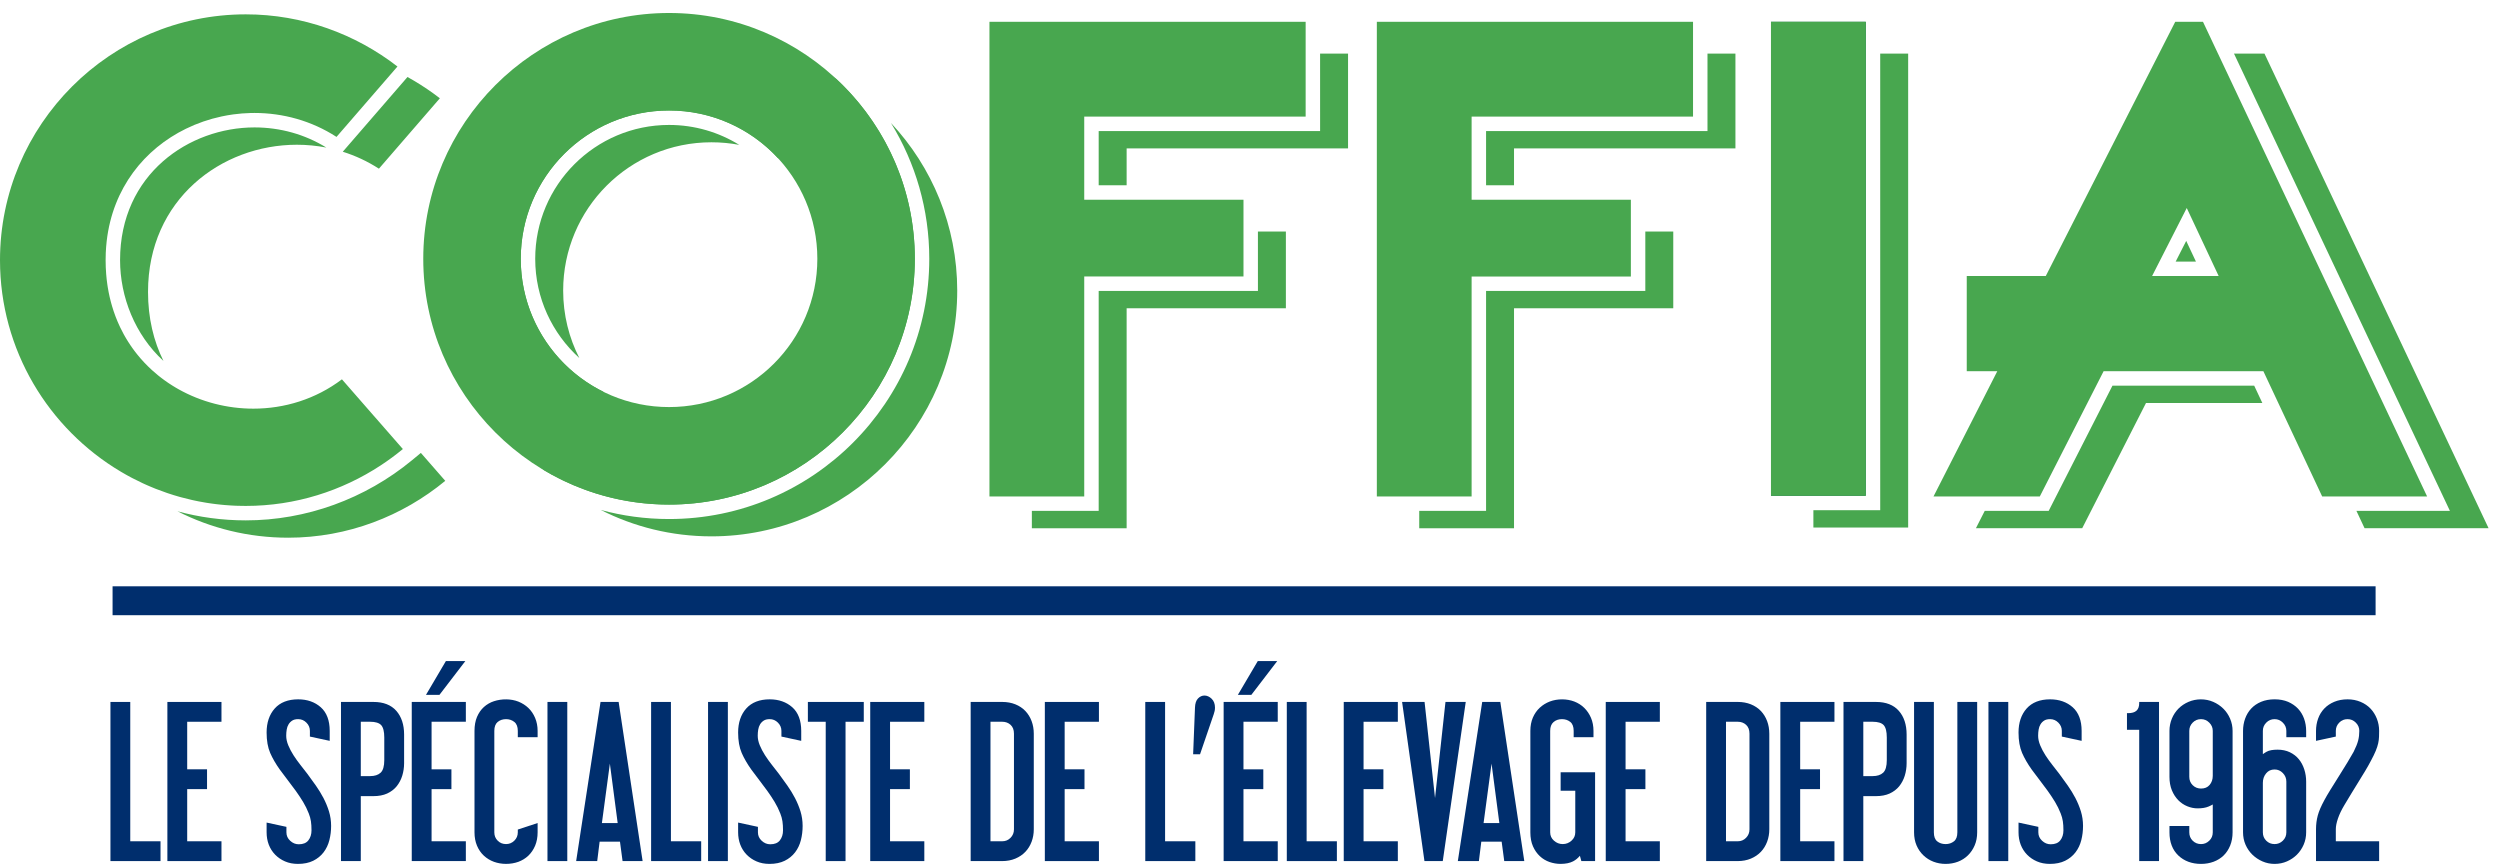 <?xml version="1.0" encoding="UTF-8"?>
<svg width="173px" height="60px" viewBox="0 0 173 60" version="1.1" xmlns="http://www.w3.org/2000/svg" xmlns:xlink="http://www.w3.org/1999/xlink">
    <!-- Generator: Sketch 61.2 (89653) - https://sketch.com -->
    <title>logo/coffia</title>
    <desc>Created with Sketch.</desc>
    <g id="Desktop-HD" stroke="none" stroke-width="1" fill="none" fill-rule="evenodd">
        <g id="assets" transform="translate(-994, -276)">
            <g id="coffia/logo/large/custom-alt" transform="translate(960, 266)">
                <g id="Group-147" transform="translate(41, 50)" fill="#002E6D">
                    <polygon id="Fill-1" points="0.79 2.572 157.391 2.572 157.391 0.572 0.79 0.572"></polygon>
                    <polygon id="Fill-56" points="4.033 19.512 0.718 19.512 0.718 8.65 1.938 8.65 1.938 18.291 4.033 18.291"></polygon>
                    <path d="M0.793,19.437 L3.958,19.437 L3.958,18.367 L1.863,18.367 L1.863,8.725 L0.793,8.725 L0.793,19.437 Z M4.108,19.587 L0.643,19.587 L0.643,8.575 L2.014,8.575 L2.014,18.216 L4.108,18.216 L4.108,19.587 Z" id="Fill-57"></path>
                    <polygon id="Fill-58" points="8.251 19.512 4.657 19.512 4.657 8.65 8.251 8.65 8.251 9.87 5.878 9.87 5.878 13.311 7.252 13.311 7.252 14.532 5.878 14.532 5.878 18.291 8.251 18.291"></polygon>
                    <path d="M4.733,19.437 L8.175,19.437 L8.175,18.367 L5.803,18.367 L5.803,14.457 L7.177,14.457 L7.177,13.386 L5.803,13.386 L5.803,9.795 L8.175,9.795 L8.175,8.725 L4.733,8.725 L4.733,19.437 Z M8.326,19.587 L4.583,19.587 L4.583,8.575 L8.326,8.575 L8.326,9.946 L5.954,9.946 L5.954,13.236 L7.327,13.236 L7.327,14.607 L5.954,14.607 L5.954,18.216 L8.326,18.216 L8.326,19.587 Z" id="Fill-59"></path>
                    <path d="M13.633,8.469 C14.243,8.469 14.747,8.645 15.145,8.996 C15.543,9.348 15.741,9.875 15.741,10.577 L15.741,11.174 L14.521,10.91 L14.521,10.577 C14.521,10.337 14.433,10.129 14.257,9.953 C14.081,9.778 13.873,9.69 13.633,9.69 C13.448,9.69 13.298,9.727 13.182,9.801 C13.066,9.875 12.974,9.97 12.904,10.085 C12.835,10.201 12.789,10.33 12.766,10.474 C12.742,10.617 12.731,10.763 12.731,10.91 C12.731,11.133 12.779,11.362 12.877,11.598 C12.974,11.833 13.096,12.067 13.244,12.298 C13.392,12.53 13.554,12.756 13.73,12.978 C13.905,13.199 14.068,13.407 14.216,13.602 C14.41,13.862 14.604,14.129 14.798,14.406 C14.992,14.684 15.166,14.969 15.319,15.26 C15.471,15.551 15.596,15.855 15.693,16.168 C15.79,16.483 15.839,16.812 15.839,17.154 C15.839,17.487 15.799,17.808 15.721,18.117 C15.642,18.428 15.512,18.7 15.332,18.936 C15.152,19.172 14.921,19.36 14.639,19.498 C14.357,19.637 14.016,19.706 13.619,19.706 C13.295,19.706 13.006,19.651 12.752,19.539 C12.497,19.429 12.278,19.279 12.093,19.089 C11.908,18.9 11.767,18.677 11.67,18.423 C11.573,18.168 11.524,17.894 11.524,17.598 L11.524,17.015 L12.745,17.279 L12.745,17.598 C12.745,17.847 12.84,18.06 13.029,18.236 C13.219,18.411 13.434,18.499 13.675,18.499 C13.998,18.499 14.238,18.4 14.396,18.201 C14.553,18.002 14.632,17.755 14.632,17.459 C14.632,17.218 14.618,17.006 14.59,16.821 C14.562,16.636 14.511,16.45 14.438,16.266 C14.326,15.979 14.192,15.706 14.035,15.448 C13.878,15.189 13.709,14.934 13.529,14.684 C13.348,14.435 13.163,14.187 12.974,13.942 C12.784,13.698 12.601,13.454 12.426,13.214 C12.149,12.825 11.928,12.447 11.767,12.076 C11.605,11.706 11.524,11.243 11.524,10.689 C11.524,10.023 11.704,9.487 12.065,9.079 C12.426,8.673 12.948,8.469 13.633,8.469" id="Fill-60"></path>
                    <path d="M11.599,17.108 L11.599,17.598 C11.599,17.882 11.646,18.151 11.74,18.397 C11.833,18.641 11.97,18.856 12.146,19.037 C12.325,19.219 12.538,19.366 12.782,19.471 C13.025,19.578 13.307,19.631 13.619,19.631 C14.003,19.631 14.335,19.564 14.605,19.431 C14.876,19.298 15.1,19.117 15.272,18.89 C15.446,18.664 15.573,18.397 15.648,18.099 C15.724,17.796 15.763,17.478 15.763,17.154 C15.763,16.82 15.715,16.496 15.621,16.191 C15.525,15.881 15.401,15.58 15.252,15.296 C15.099,15.004 14.926,14.72 14.736,14.45 C14.55,14.184 14.36,13.921 14.155,13.647 C14.008,13.454 13.846,13.246 13.671,13.025 C13.494,12.801 13.329,12.57 13.181,12.338 C13.031,12.105 12.906,11.865 12.807,11.627 C12.707,11.382 12.656,11.142 12.656,10.911 C12.656,10.758 12.668,10.607 12.691,10.462 C12.716,10.311 12.766,10.171 12.84,10.047 C12.915,9.922 13.016,9.818 13.141,9.738 C13.268,9.657 13.434,9.615 13.633,9.615 C13.892,9.615 14.12,9.712 14.31,9.901 C14.499,10.09 14.596,10.318 14.596,10.578 L14.596,10.85 L15.666,11.082 L15.666,10.578 C15.666,9.901 15.474,9.388 15.095,9.053 C14.713,8.715 14.221,8.545 13.633,8.545 C12.974,8.545 12.466,8.741 12.121,9.129 C11.774,9.52 11.599,10.046 11.599,10.689 C11.599,11.231 11.678,11.687 11.835,12.046 C11.993,12.408 12.212,12.786 12.487,13.17 C12.661,13.409 12.845,13.653 13.033,13.896 C13.214,14.13 13.401,14.381 13.589,14.64 C13.766,14.886 13.938,15.144 14.099,15.409 C14.258,15.671 14.395,15.951 14.507,16.239 C14.582,16.427 14.635,16.62 14.664,16.81 C14.692,17 14.706,17.212 14.706,17.46 C14.706,17.771 14.621,18.037 14.454,18.249 C14.283,18.464 14.02,18.575 13.674,18.575 C13.415,18.575 13.181,18.479 12.978,18.291 C12.773,18.101 12.669,17.869 12.669,17.598 L12.669,17.339 L11.599,17.108 Z M13.619,19.782 C13.286,19.782 12.984,19.723 12.722,19.608 C12.461,19.496 12.231,19.338 12.039,19.142 C11.848,18.946 11.7,18.713 11.599,18.45 C11.499,18.187 11.449,17.9 11.449,17.598 L11.449,16.922 L12.82,17.218 L12.82,17.598 C12.82,17.828 12.905,18.018 13.08,18.181 C13.257,18.345 13.451,18.424 13.674,18.424 C13.976,18.424 14.193,18.337 14.337,18.155 C14.482,17.97 14.556,17.737 14.556,17.46 C14.556,17.219 14.543,17.014 14.516,16.832 C14.489,16.653 14.439,16.472 14.368,16.294 C14.259,16.013 14.125,15.742 13.971,15.487 C13.812,15.226 13.642,14.97 13.468,14.728 C13.281,14.47 13.095,14.221 12.914,13.988 C12.725,13.744 12.54,13.499 12.365,13.258 C12.084,12.865 11.86,12.477 11.698,12.107 C11.533,11.728 11.449,11.252 11.449,10.689 C11.449,10.007 11.637,9.449 12.009,9.03 C12.383,8.608 12.93,8.394 13.633,8.394 C14.259,8.394 14.785,8.578 15.195,8.94 C15.607,9.305 15.816,9.856 15.816,10.578 L15.816,11.267 L14.445,10.971 L14.445,10.578 C14.445,10.356 14.366,10.17 14.203,10.006 C14.041,9.844 13.854,9.765 13.633,9.765 C13.463,9.765 13.325,9.798 13.222,9.865 C13.117,9.932 13.032,10.019 12.969,10.125 C12.903,10.234 12.861,10.352 12.84,10.486 C12.817,10.624 12.806,10.766 12.806,10.911 C12.806,11.123 12.853,11.344 12.946,11.57 C13.041,11.799 13.162,12.032 13.307,12.258 C13.453,12.485 13.615,12.712 13.788,12.931 C13.964,13.154 14.127,13.362 14.275,13.556 C14.481,13.833 14.672,14.096 14.859,14.364 C15.053,14.639 15.229,14.929 15.385,15.225 C15.538,15.518 15.666,15.829 15.765,16.146 C15.863,16.466 15.913,16.805 15.913,17.154 C15.913,17.49 15.873,17.821 15.793,18.136 C15.713,18.454 15.578,18.739 15.391,18.982 C15.205,19.226 14.963,19.422 14.672,19.566 C14.38,19.709 14.026,19.782 13.619,19.782 L13.619,19.782 Z" id="Fill-61"></path>
                    <path d="M19.668,11.036 C19.668,10.601 19.588,10.299 19.431,10.128 C19.273,9.957 19.002,9.871 18.613,9.871 L17.892,9.871 L17.892,13.783 L18.613,13.783 C18.945,13.783 19.204,13.698 19.39,13.526 C19.575,13.355 19.668,13.048 19.668,12.603 L19.668,11.036 Z M20.889,12.812 C20.889,13.108 20.846,13.39 20.764,13.658 C20.68,13.927 20.555,14.162 20.389,14.366 C20.223,14.569 20.012,14.728 19.758,14.845 C19.503,14.96 19.201,15.017 18.849,15.017 L17.892,15.017 L17.892,19.513 L16.671,19.513 L16.671,8.65 L18.849,8.65 C19.515,8.65 20.021,8.847 20.367,9.24 C20.715,9.633 20.889,10.162 20.889,10.828 L20.889,12.812 Z" id="Fill-62"></path>
                    <path d="M17.967,13.707 L18.613,13.707 C18.925,13.707 19.17,13.629 19.339,13.472 C19.508,13.315 19.592,13.023 19.592,12.604 L19.592,11.036 C19.592,10.623 19.52,10.335 19.377,10.178 C19.234,10.024 18.977,9.945 18.613,9.945 L17.967,9.945 L17.967,13.707 Z M18.613,13.857 L17.817,13.857 L17.817,9.796 L18.613,9.796 C19.021,9.796 19.315,9.89 19.487,10.076 C19.659,10.264 19.743,10.578 19.743,11.036 L19.743,12.604 C19.743,13.066 19.641,13.396 19.441,13.581 C19.243,13.764 18.965,13.857 18.613,13.857 L18.613,13.857 Z M16.746,19.436 L17.817,19.436 L17.817,14.941 L18.849,14.941 C19.188,14.941 19.483,14.886 19.727,14.775 C19.969,14.665 20.173,14.511 20.331,14.318 C20.491,14.121 20.613,13.893 20.692,13.636 C20.773,13.377 20.813,13.101 20.813,12.812 L20.813,10.828 C20.813,10.184 20.645,9.665 20.312,9.29 C19.982,8.915 19.489,8.726 18.849,8.726 L16.746,8.726 L16.746,19.436 Z M17.967,19.587 L16.596,19.587 L16.596,8.575 L18.849,8.575 C19.534,8.575 20.065,8.781 20.424,9.19 C20.782,9.595 20.964,10.146 20.964,10.828 L20.964,12.812 C20.964,13.114 20.92,13.406 20.835,13.681 C20.75,13.954 20.619,14.201 20.447,14.414 C20.274,14.623 20.053,14.791 19.789,14.912 C19.526,15.031 19.209,15.092 18.849,15.092 L17.967,15.092 L17.967,19.587 Z" id="Fill-63"></path>
                    <path d="M23.372,8.011 L22.609,8.011 L23.899,5.82 L25.051,5.82 L23.372,8.011 Z M25.162,19.512 L21.569,19.512 L21.569,8.65 L25.162,8.65 L25.162,9.87 L22.789,9.87 L22.789,13.311 L24.163,13.311 L24.163,14.532 L22.789,14.532 L22.789,18.291 L25.162,18.291 L25.162,19.512 Z" id="Fill-64"></path>
                    <path d="M22.74,7.936 L23.335,7.936 L24.899,5.895 L23.942,5.895 L22.74,7.936 Z M23.409,8.086 L22.477,8.086 L23.856,5.745 L25.202,5.745 L23.409,8.086 Z M21.644,19.437 L25.086,19.437 L25.086,18.367 L22.714,18.367 L22.714,14.457 L24.088,14.457 L24.088,13.386 L22.714,13.386 L22.714,9.795 L25.086,9.795 L25.086,8.725 L21.644,8.725 L21.644,19.437 Z M25.237,19.587 L21.493,19.587 L21.493,8.575 L25.237,8.575 L25.237,9.946 L22.865,9.946 L22.865,13.236 L24.238,13.236 L24.238,14.607 L22.865,14.607 L22.865,18.216 L25.237,18.216 L25.237,19.587 Z" id="Fill-65"></path>
                    <path d="M30.128,17.598 C30.128,17.931 30.072,18.229 29.96,18.493 C29.851,18.756 29.7,18.978 29.511,19.159 C29.32,19.338 29.099,19.475 28.845,19.568 C28.59,19.66 28.314,19.706 28.018,19.706 C27.732,19.706 27.462,19.66 27.207,19.568 C26.953,19.475 26.729,19.338 26.535,19.159 C26.34,18.978 26.188,18.756 26.076,18.493 C25.965,18.229 25.91,17.931 25.91,17.598 L25.91,10.577 C25.91,10.217 25.965,9.905 26.076,9.642 C26.188,9.378 26.34,9.159 26.535,8.983 C26.729,8.807 26.953,8.677 27.207,8.594 C27.462,8.511 27.732,8.469 28.018,8.469 C28.314,8.469 28.59,8.52 28.845,8.621 C29.099,8.724 29.32,8.865 29.511,9.045 C29.7,9.225 29.851,9.448 29.96,9.711 C30.072,9.974 30.128,10.264 30.128,10.577 L30.128,10.939 L28.907,10.939 L28.907,10.577 C28.907,10.273 28.819,10.048 28.643,9.905 C28.468,9.762 28.259,9.69 28.018,9.69 C27.77,9.69 27.558,9.762 27.387,9.905 C27.216,10.048 27.131,10.273 27.131,10.577 L27.131,17.598 C27.131,17.847 27.216,18.058 27.387,18.229 C27.558,18.4 27.77,18.486 28.018,18.486 C28.259,18.486 28.468,18.4 28.643,18.229 C28.819,18.058 28.907,17.847 28.907,17.598 L28.907,17.459 L30.128,17.057 L30.128,17.598 Z" id="Fill-66"></path>
                    <path d="M28.019,8.544 C27.743,8.544 27.477,8.585 27.231,8.665 C26.988,8.744 26.771,8.869 26.585,9.038 C26.4,9.206 26.252,9.419 26.146,9.671 C26.04,9.922 25.986,10.228 25.986,10.577 L25.986,17.598 C25.986,17.92 26.04,18.211 26.146,18.463 C26.252,18.715 26.4,18.93 26.586,19.104 C26.772,19.275 26.99,19.408 27.233,19.497 C27.734,19.677 28.333,19.671 28.819,19.497 C29.061,19.408 29.277,19.276 29.459,19.104 C29.641,18.931 29.786,18.715 29.892,18.463 C29.999,18.21 30.053,17.918 30.053,17.598 L30.053,17.16 L28.982,17.514 L28.982,17.598 C28.982,17.866 28.886,18.097 28.696,18.282 C28.506,18.467 28.278,18.561 28.019,18.561 C27.75,18.561 27.52,18.467 27.335,18.281 C27.15,18.097 27.056,17.867 27.056,17.598 L27.056,10.577 C27.056,10.25 27.152,10.005 27.34,9.847 C27.525,9.692 27.753,9.614 28.019,9.614 C28.275,9.614 28.501,9.692 28.691,9.846 C28.884,10.005 28.982,10.25 28.982,10.577 L28.982,10.863 L30.053,10.863 L30.053,10.577 C30.053,10.274 29.999,9.992 29.892,9.74 C29.786,9.486 29.64,9.271 29.459,9.1 C29.278,8.927 29.061,8.789 28.817,8.69 C28.573,8.593 28.304,8.544 28.019,8.544 M28.019,19.781 C27.727,19.781 27.445,19.732 27.182,19.638 C26.92,19.542 26.685,19.399 26.484,19.213 C26.282,19.025 26.122,18.793 26.008,18.522 C25.894,18.25 25.835,17.94 25.835,17.598 L25.835,10.577 C25.835,10.207 25.894,9.883 26.008,9.612 C26.123,9.341 26.283,9.109 26.484,8.927 C26.686,8.744 26.922,8.608 27.184,8.523 C27.719,8.349 28.358,8.348 28.873,8.552 C29.135,8.657 29.368,8.805 29.562,8.99 C29.758,9.177 29.916,9.409 30.031,9.682 C30.145,9.953 30.203,10.254 30.203,10.577 L30.203,11.014 L28.832,11.014 L28.832,10.577 C28.832,10.298 28.753,10.091 28.596,9.962 C28.434,9.831 28.24,9.765 28.019,9.765 C27.79,9.765 27.593,9.831 27.436,9.962 C27.284,10.09 27.207,10.297 27.207,10.577 L27.207,17.598 C27.207,17.829 27.283,18.018 27.441,18.176 C27.599,18.334 27.788,18.41 28.019,18.41 C28.241,18.41 28.428,18.333 28.591,18.175 C28.751,18.019 28.832,17.824 28.832,17.598 L28.832,17.404 L28.884,17.388 L30.203,16.953 L30.203,17.598 C30.203,17.939 30.145,18.249 30.031,18.522 C29.916,18.792 29.759,19.025 29.562,19.213 C29.365,19.399 29.132,19.542 28.871,19.638 C28.607,19.732 28.321,19.781 28.019,19.781" id="Fill-67"></path>
                    <polygon id="Fill-68" points="30.96 19.512 32.181 19.512 32.181 8.65 30.96 8.65"></polygon>
                    <path d="M31.035,19.437 L32.105,19.437 L32.105,8.725 L31.035,8.725 L31.035,19.437 Z M32.256,19.587 L30.885,19.587 L30.885,8.574 L32.256,8.574 L32.256,19.587 Z" id="Fill-69"></path>
                    <path d="M35.829,17.029 L35.204,12.271 L34.566,17.029 L35.829,17.029 Z M37.383,19.512 L36.148,19.512 L35.968,18.167 L34.428,18.167 L34.261,19.512 L32.957,19.512 L34.622,8.65 L35.746,8.65 L37.383,19.512 Z" id="Fill-70"></path>
                    <path d="M34.652,16.954 L35.743,16.954 L35.203,12.842 L34.652,16.954 Z M35.914,17.104 L34.48,17.104 L34.492,17.019 L35.205,11.701 L35.914,17.104 Z M36.213,19.437 L37.296,19.437 L35.681,8.725 L34.686,8.725 L33.045,19.437 L34.194,19.437 L34.361,18.092 L36.033,18.092 L36.213,19.437 Z M37.469,19.588 L36.082,19.588 L35.902,18.242 L34.494,18.242 L34.327,19.588 L32.87,19.588 L32.883,19.501 L34.557,8.575 L35.81,8.575 L37.469,19.588 Z" id="Fill-71"></path>
                    <polygon id="Fill-72" points="41.447 19.512 38.132 19.512 38.132 8.65 39.352 8.65 39.352 18.291 41.447 18.291"></polygon>
                    <path d="M38.207,19.437 L41.372,19.437 L41.372,18.367 L39.277,18.367 L39.277,8.725 L38.207,8.725 L38.207,19.437 Z M41.522,19.587 L38.057,19.587 L38.057,8.575 L39.428,8.575 L39.428,18.216 L41.522,18.216 L41.522,19.587 Z" id="Fill-73"></path>
                    <polygon id="Fill-74" points="42.072 19.512 43.293 19.512 43.293 8.65 42.072 8.65"></polygon>
                    <path d="M42.147,19.437 L43.217,19.437 L43.217,8.725 L42.147,8.725 L42.147,19.437 Z M43.368,19.587 L41.997,19.587 L41.997,8.574 L43.368,8.574 L43.368,19.587 Z" id="Fill-75"></path>
                    <path d="M46.261,8.469 C46.871,8.469 47.375,8.645 47.773,8.996 C48.171,9.348 48.369,9.875 48.369,10.577 L48.369,11.174 L47.149,10.91 L47.149,10.577 C47.149,10.337 47.061,10.129 46.885,9.953 C46.709,9.778 46.501,9.69 46.261,9.69 C46.076,9.69 45.926,9.727 45.81,9.801 C45.694,9.875 45.602,9.97 45.532,10.085 C45.463,10.201 45.417,10.33 45.394,10.474 C45.37,10.617 45.359,10.763 45.359,10.91 C45.359,11.133 45.407,11.362 45.505,11.598 C45.602,11.833 45.724,12.067 45.872,12.298 C46.02,12.53 46.182,12.756 46.358,12.978 C46.533,13.199 46.696,13.407 46.844,13.602 C47.038,13.862 47.232,14.129 47.426,14.406 C47.62,14.684 47.794,14.969 47.947,15.26 C48.099,15.551 48.224,15.855 48.321,16.168 C48.418,16.483 48.467,16.812 48.467,17.154 C48.467,17.487 48.427,17.808 48.349,18.117 C48.27,18.428 48.14,18.7 47.96,18.936 C47.78,19.172 47.549,19.36 47.267,19.498 C46.985,19.637 46.644,19.706 46.247,19.706 C45.923,19.706 45.634,19.651 45.38,19.539 C45.125,19.429 44.906,19.279 44.721,19.089 C44.536,18.9 44.395,18.677 44.298,18.423 C44.201,18.168 44.152,17.894 44.152,17.598 L44.152,17.015 L45.373,17.279 L45.373,17.598 C45.373,17.847 45.468,18.06 45.657,18.236 C45.847,18.411 46.062,18.499 46.303,18.499 C46.626,18.499 46.866,18.4 47.024,18.201 C47.181,18.002 47.26,17.755 47.26,17.459 C47.26,17.218 47.246,17.006 47.218,16.821 C47.19,16.636 47.139,16.45 47.066,16.266 C46.954,15.979 46.82,15.706 46.663,15.448 C46.506,15.189 46.337,14.934 46.157,14.684 C45.976,14.435 45.791,14.187 45.602,13.942 C45.412,13.698 45.229,13.454 45.054,13.214 C44.777,12.825 44.556,12.447 44.395,12.076 C44.233,11.706 44.152,11.243 44.152,10.689 C44.152,10.023 44.332,9.487 44.693,9.079 C45.054,8.673 45.576,8.469 46.261,8.469" id="Fill-76"></path>
                    <path d="M44.228,17.108 L44.228,17.598 C44.228,17.882 44.275,18.151 44.369,18.397 C44.462,18.641 44.599,18.856 44.775,19.037 C44.954,19.219 45.167,19.366 45.411,19.471 C45.654,19.578 45.936,19.631 46.248,19.631 C46.632,19.631 46.964,19.564 47.234,19.431 C47.505,19.298 47.729,19.117 47.901,18.89 C48.075,18.664 48.202,18.397 48.277,18.099 C48.353,17.796 48.392,17.478 48.392,17.154 C48.392,16.82 48.344,16.496 48.25,16.191 C48.154,15.881 48.03,15.58 47.881,15.296 C47.728,15.004 47.555,14.72 47.365,14.45 C47.179,14.184 46.989,13.921 46.784,13.647 C46.637,13.454 46.475,13.246 46.3,13.025 C46.123,12.801 45.958,12.57 45.81,12.338 C45.66,12.105 45.535,11.865 45.436,11.627 C45.336,11.382 45.285,11.142 45.285,10.911 C45.285,10.758 45.297,10.607 45.32,10.462 C45.345,10.311 45.395,10.171 45.469,10.047 C45.544,9.922 45.645,9.818 45.77,9.738 C45.897,9.657 46.063,9.615 46.262,9.615 C46.521,9.615 46.749,9.712 46.939,9.901 C47.128,10.09 47.225,10.318 47.225,10.578 L47.225,10.85 L48.295,11.082 L48.295,10.578 C48.295,9.901 48.103,9.388 47.724,9.053 C47.342,8.715 46.85,8.545 46.262,8.545 C45.603,8.545 45.095,8.741 44.75,9.129 C44.403,9.52 44.228,10.046 44.228,10.689 C44.228,11.231 44.307,11.687 44.464,12.046 C44.622,12.408 44.841,12.786 45.116,13.17 C45.29,13.409 45.474,13.653 45.662,13.896 C45.843,14.13 46.03,14.381 46.218,14.64 C46.395,14.886 46.567,15.144 46.728,15.409 C46.887,15.671 47.024,15.951 47.136,16.239 C47.211,16.427 47.264,16.62 47.293,16.81 C47.321,17 47.335,17.212 47.335,17.46 C47.335,17.771 47.25,18.037 47.083,18.249 C46.912,18.464 46.649,18.575 46.303,18.575 C46.044,18.575 45.81,18.479 45.607,18.291 C45.402,18.101 45.298,17.869 45.298,17.598 L45.298,17.339 L44.228,17.108 Z M46.248,19.782 C45.915,19.782 45.613,19.723 45.351,19.608 C45.09,19.496 44.86,19.338 44.668,19.142 C44.477,18.946 44.329,18.713 44.228,18.45 C44.128,18.187 44.078,17.9 44.078,17.598 L44.078,16.922 L45.449,17.218 L45.449,17.598 C45.449,17.828 45.534,18.018 45.709,18.181 C45.886,18.345 46.08,18.424 46.303,18.424 C46.605,18.424 46.822,18.337 46.966,18.155 C47.111,17.97 47.185,17.737 47.185,17.46 C47.185,17.219 47.172,17.014 47.145,16.832 C47.118,16.653 47.068,16.472 46.997,16.294 C46.888,16.013 46.754,15.742 46.6,15.487 C46.441,15.226 46.271,14.97 46.097,14.728 C45.91,14.47 45.724,14.221 45.543,13.988 C45.354,13.744 45.169,13.499 44.994,13.258 C44.713,12.865 44.489,12.477 44.327,12.107 C44.162,11.728 44.078,11.252 44.078,10.689 C44.078,10.007 44.266,9.449 44.638,9.03 C45.012,8.608 45.559,8.394 46.262,8.394 C46.888,8.394 47.414,8.578 47.824,8.94 C48.236,9.305 48.445,9.856 48.445,10.578 L48.445,11.267 L47.074,10.971 L47.074,10.578 C47.074,10.356 46.995,10.17 46.832,10.006 C46.67,9.844 46.483,9.765 46.262,9.765 C46.092,9.765 45.954,9.798 45.851,9.865 C45.746,9.932 45.661,10.019 45.598,10.125 C45.532,10.234 45.49,10.352 45.469,10.486 C45.446,10.624 45.435,10.766 45.435,10.911 C45.435,11.123 45.482,11.344 45.575,11.57 C45.67,11.799 45.791,12.032 45.936,12.258 C46.082,12.485 46.244,12.712 46.417,12.931 C46.593,13.154 46.756,13.362 46.904,13.556 C47.11,13.833 47.301,14.096 47.488,14.364 C47.682,14.639 47.858,14.929 48.014,15.225 C48.167,15.518 48.295,15.829 48.394,16.146 C48.492,16.466 48.542,16.805 48.542,17.154 C48.542,17.49 48.502,17.821 48.422,18.136 C48.342,18.454 48.207,18.739 48.02,18.982 C47.834,19.226 47.592,19.422 47.301,19.566 C47.009,19.709 46.655,19.782 46.248,19.782 L46.248,19.782 Z" id="Fill-77"></path>
                    <polygon id="Fill-78" points="52.698 9.871 51.436 9.871 51.436 19.513 50.215 19.513 50.215 9.871 48.98 9.871 48.98 8.65 52.698 8.65"></polygon>
                    <path d="M50.29,19.437 L51.36,19.437 L51.36,9.795 L52.623,9.795 L52.623,8.725 L49.055,8.725 L49.055,9.795 L50.29,9.795 L50.29,19.437 Z M51.511,19.587 L50.14,19.587 L50.14,9.946 L48.905,9.946 L48.905,8.575 L52.773,8.575 L52.773,9.946 L51.511,9.946 L51.511,19.587 Z" id="Fill-79"></path>
                    <polygon id="Fill-80" points="56.887 19.512 53.294 19.512 53.294 8.65 56.887 8.65 56.887 9.87 54.515 9.87 54.515 13.311 55.888 13.311 55.888 14.532 54.515 14.532 54.515 18.291 56.887 18.291"></polygon>
                    <path d="M53.37,19.437 L56.812,19.437 L56.812,18.367 L54.44,18.367 L54.44,14.457 L55.814,14.457 L55.814,13.386 L54.44,13.386 L54.44,9.795 L56.812,9.795 L56.812,8.725 L53.37,8.725 L53.37,19.437 Z M56.963,19.587 L53.22,19.587 L53.22,8.575 L56.963,8.575 L56.963,9.946 L54.591,9.946 L54.591,13.236 L55.964,13.236 L55.964,14.607 L54.591,14.607 L54.591,18.216 L56.963,18.216 L56.963,19.587 Z" id="Fill-81"></path>
                    <path d="M63.241,10.772 C63.241,10.486 63.155,10.264 62.984,10.106 C62.813,9.95 62.603,9.871 62.353,9.871 L61.465,9.871 L61.465,18.292 L62.353,18.292 C62.603,18.292 62.813,18.204 62.984,18.028 C63.155,17.852 63.241,17.639 63.241,17.39 L63.241,10.772 Z M64.462,17.39 C64.462,17.686 64.413,17.963 64.316,18.222 C64.219,18.481 64.08,18.706 63.9,18.895 C63.72,19.085 63.497,19.235 63.234,19.346 C62.97,19.457 62.677,19.512 62.353,19.512 L60.244,19.512 L60.244,8.65 L62.353,8.65 C62.677,8.65 62.97,8.703 63.234,8.809 C63.497,8.916 63.72,9.064 63.9,9.253 C64.08,9.443 64.219,9.668 64.316,9.926 C64.413,10.185 64.462,10.467 64.462,10.772 L64.462,17.39 Z" id="Fill-82"></path>
                    <path d="M61.541,18.216 L62.353,18.216 C62.584,18.216 62.773,18.137 62.931,17.975 C63.09,17.812 63.166,17.62 63.166,17.39 L63.166,10.772 C63.166,10.505 63.09,10.306 62.934,10.16 C62.775,10.016 62.585,9.945 62.353,9.945 L61.541,9.945 L61.541,18.216 Z M62.353,18.366 L61.391,18.366 L61.391,9.795 L62.353,9.795 C62.621,9.795 62.85,9.881 63.035,10.05 C63.222,10.223 63.317,10.466 63.317,10.772 L63.317,17.39 C63.317,17.657 63.223,17.89 63.039,18.08 C62.853,18.27 62.623,18.366 62.353,18.366 L62.353,18.366 Z M60.32,19.437 L62.353,19.437 C62.665,19.437 62.952,19.383 63.206,19.277 C63.458,19.17 63.674,19.024 63.846,18.843 C64.019,18.661 64.154,18.444 64.246,18.195 C64.34,17.945 64.387,17.675 64.387,17.39 L64.387,10.772 C64.387,10.478 64.34,10.202 64.246,9.952 C64.154,9.704 64.019,9.487 63.846,9.305 C63.674,9.123 63.458,8.98 63.206,8.878 C62.954,8.777 62.666,8.725 62.353,8.725 L60.32,8.725 L60.32,19.437 Z M62.353,19.587 L60.17,19.587 L60.17,8.574 L62.353,8.574 C62.686,8.574 62.992,8.63 63.263,8.739 C63.535,8.849 63.768,9.005 63.955,9.201 C64.142,9.398 64.287,9.633 64.387,9.9 C64.487,10.166 64.538,10.459 64.538,10.772 L64.538,17.39 C64.538,17.693 64.487,17.982 64.387,18.248 C64.287,18.515 64.142,18.75 63.955,18.946 C63.769,19.143 63.536,19.3 63.264,19.415 C62.991,19.529 62.685,19.587 62.353,19.587 L62.353,19.587 Z" id="Fill-83"></path>
                    <polygon id="Fill-84" points="68.97 19.512 65.377 19.512 65.377 8.65 68.97 8.65 68.97 9.87 66.598 9.87 66.598 13.311 67.971 13.311 67.971 14.532 66.598 14.532 66.598 18.291 68.97 18.291"></polygon>
                    <path d="M65.453,19.437 L68.895,19.437 L68.895,18.367 L66.523,18.367 L66.523,14.457 L67.897,14.457 L67.897,13.386 L66.523,13.386 L66.523,9.795 L68.895,9.795 L68.895,8.725 L65.453,8.725 L65.453,19.437 Z M69.046,19.587 L65.303,19.587 L65.303,8.575 L69.046,8.575 L69.046,9.946 L66.674,9.946 L66.674,13.236 L68.047,13.236 L68.047,14.607 L66.674,14.607 L66.674,18.216 L69.046,18.216 L69.046,19.587 Z" id="Fill-85"></path>
                    <polygon id="Fill-86" points="75.643 19.512 72.328 19.512 72.328 8.65 73.548 8.65 73.548 18.291 75.643 18.291"></polygon>
                    <path d="M72.403,19.437 L75.568,19.437 L75.568,18.367 L73.473,18.367 L73.473,8.725 L72.403,8.725 L72.403,19.437 Z M75.718,19.587 L72.253,19.587 L72.253,8.575 L73.624,8.575 L73.624,18.216 L75.718,18.216 L75.718,19.587 Z" id="Fill-87"></path>
                    <path d="M75.99,12.118 L75.643,12.118 L75.768,8.97 C75.777,8.701 75.84,8.507 75.955,8.387 C76.071,8.266 76.202,8.206 76.351,8.206 C76.508,8.206 76.656,8.273 76.795,8.407 C76.933,8.542 77.003,8.728 77.003,8.97 C77.003,9.108 76.975,9.252 76.92,9.399 L75.99,12.118 Z" id="Fill-88"></path>
                    <path d="M75.721,12.043 L75.936,12.043 L76.848,9.374 C76.901,9.233 76.927,9.098 76.927,8.97 C76.927,8.748 76.867,8.582 76.742,8.46 C76.503,8.229 76.22,8.22 76.009,8.438 C75.907,8.544 75.851,8.723 75.843,8.973 L75.721,12.043 Z M76.043,12.193 L75.565,12.193 L75.568,12.114 L75.693,8.966 C75.702,8.681 75.772,8.467 75.901,8.335 C76.167,8.056 76.548,8.065 76.846,8.354 C77,8.502 77.077,8.71 77.077,8.97 C77.077,9.116 77.048,9.271 76.99,9.425 L76.043,12.193 Z" id="Fill-89"></path>
                    <path d="M79.555,8.011 L78.792,8.011 L80.082,5.82 L81.234,5.82 L79.555,8.011 Z M81.345,19.512 L77.752,19.512 L77.752,8.65 L81.345,8.65 L81.345,9.87 L78.972,9.87 L78.972,13.311 L80.346,13.311 L80.346,14.532 L78.972,14.532 L78.972,18.291 L81.345,18.291 L81.345,19.512 Z" id="Fill-90"></path>
                    <path d="M78.923,7.936 L79.518,7.936 L81.082,5.895 L80.125,5.895 L78.923,7.936 Z M79.592,8.086 L78.66,8.086 L80.039,5.745 L81.385,5.745 L79.592,8.086 Z M77.827,19.437 L81.269,19.437 L81.269,18.367 L78.897,18.367 L78.897,14.457 L80.271,14.457 L80.271,13.386 L78.897,13.386 L78.897,9.795 L81.269,9.795 L81.269,8.725 L77.827,8.725 L77.827,19.437 Z M81.42,19.587 L77.676,19.587 L77.676,8.575 L81.42,8.575 L81.42,9.946 L79.048,9.946 L79.048,13.236 L80.421,13.236 L80.421,14.607 L79.048,14.607 L79.048,18.216 L81.42,18.216 L81.42,19.587 Z" id="Fill-91"></path>
                    <polygon id="Fill-92" points="85.437 19.512 82.122 19.512 82.122 8.65 83.342 8.65 83.342 18.291 85.437 18.291"></polygon>
                    <path d="M82.197,19.437 L85.362,19.437 L85.362,18.367 L83.267,18.367 L83.267,8.725 L82.197,8.725 L82.197,19.437 Z M85.512,19.587 L82.047,19.587 L82.047,8.575 L83.418,8.575 L83.418,18.216 L85.512,18.216 L85.512,19.587 Z" id="Fill-93"></path>
                    <polygon id="Fill-94" points="89.654 19.512 86.061 19.512 86.061 8.65 89.654 8.65 89.654 9.87 87.282 9.87 87.282 13.311 88.655 13.311 88.655 14.532 87.282 14.532 87.282 18.291 89.654 18.291"></polygon>
                    <path d="M86.137,19.437 L89.579,19.437 L89.579,18.367 L87.207,18.367 L87.207,14.457 L88.581,14.457 L88.581,13.386 L87.207,13.386 L87.207,9.795 L89.579,9.795 L89.579,8.725 L86.137,8.725 L86.137,19.437 Z M89.73,19.587 L85.987,19.587 L85.987,8.575 L89.73,8.575 L89.73,9.946 L87.358,9.946 L87.358,13.236 L88.731,13.236 L88.731,14.607 L87.358,14.607 L87.358,18.216 L89.73,18.216 L89.73,19.587 Z" id="Fill-95"></path>
                    <polygon id="Fill-96" points="94.343 8.65 92.775 19.512 91.637 19.512 90.112 8.65 91.513 8.65 92.303 15.92 93.094 8.65"></polygon>
                    <path d="M91.703,19.437 L92.71,19.437 L94.257,8.725 L93.162,8.725 L92.304,16.613 L91.446,8.725 L90.198,8.725 L91.703,19.437 Z M92.84,19.587 L91.572,19.587 L91.563,19.523 L90.025,8.575 L91.58,8.575 L92.304,15.226 L93.027,8.575 L94.43,8.575 L94.417,8.661 L92.84,19.587 Z" id="Fill-97"></path>
                    <path d="M96.84,17.029 L96.215,12.271 L95.577,17.029 L96.84,17.029 Z M98.394,19.512 L97.159,19.512 L96.979,18.167 L95.439,18.167 L95.272,19.512 L93.968,19.512 L95.633,8.65 L96.757,8.65 L98.394,19.512 Z" id="Fill-98"></path>
                    <path d="M95.664,16.954 L96.755,16.954 L96.215,12.842 L95.664,16.954 Z M96.926,17.104 L95.492,17.104 L95.504,17.019 L96.217,11.701 L96.926,17.104 Z M97.225,19.437 L98.308,19.437 L96.693,8.725 L95.698,8.725 L94.057,19.437 L95.206,19.437 L95.373,18.092 L97.045,18.092 L97.225,19.437 Z M98.481,19.588 L97.094,19.588 L96.914,18.242 L95.506,18.242 L95.339,19.588 L93.882,19.588 L93.895,19.501 L95.569,8.575 L96.822,8.575 L98.481,19.588 Z" id="Fill-99"></path>
                    <path d="M103.305,19.512 L102.487,19.512 L102.362,19.054 C102.214,19.267 102.034,19.429 101.821,19.539 C101.608,19.651 101.33,19.706 100.988,19.706 C100.739,19.706 100.493,19.664 100.253,19.581 C100.013,19.498 99.797,19.368 99.608,19.193 C99.418,19.017 99.266,18.797 99.15,18.533 C99.034,18.271 98.977,17.958 98.977,17.598 L98.977,10.577 C98.977,10.244 99.032,9.949 99.143,9.69 C99.254,9.431 99.407,9.211 99.601,9.031 C99.795,8.851 100.019,8.712 100.274,8.615 C100.528,8.518 100.799,8.469 101.085,8.469 C101.381,8.469 101.657,8.518 101.911,8.615 C102.165,8.712 102.387,8.853 102.577,9.038 C102.766,9.223 102.917,9.445 103.028,9.703 C103.138,9.963 103.194,10.254 103.194,10.577 L103.194,10.939 L101.973,10.939 L101.973,10.577 C101.973,10.264 101.885,10.036 101.71,9.898 C101.534,9.759 101.326,9.69 101.085,9.69 C100.836,9.69 100.625,9.764 100.454,9.912 C100.283,10.06 100.198,10.282 100.198,10.577 L100.198,17.598 C100.198,17.847 100.292,18.058 100.482,18.229 C100.671,18.4 100.891,18.486 101.141,18.486 C101.39,18.486 101.61,18.4 101.8,18.229 C101.99,18.058 102.084,17.847 102.084,17.598 L102.084,14.643 L101.072,14.643 L101.072,13.519 L103.305,13.519 L103.305,19.512 Z" id="Fill-100"></path>
                    <path d="M101.085,8.544 C100.81,8.544 100.545,8.591 100.3,8.685 C100.056,8.778 99.838,8.913 99.651,9.085 C99.466,9.259 99.318,9.472 99.212,9.719 C99.106,9.968 99.052,10.256 99.052,10.577 L99.052,17.598 C99.052,17.947 99.108,18.251 99.219,18.503 C99.33,18.756 99.478,18.97 99.658,19.138 C99.84,19.306 100.048,19.431 100.277,19.51 C100.51,19.591 100.749,19.631 100.988,19.631 C101.316,19.631 101.585,19.578 101.786,19.473 C101.986,19.368 102.159,19.213 102.3,19.011 L102.392,18.879 L102.543,19.437 L103.23,19.437 L103.23,13.594 L101.147,13.594 L101.147,14.567 L102.159,14.567 L102.159,17.598 C102.159,17.868 102.055,18.1 101.85,18.284 C101.647,18.468 101.408,18.561 101.141,18.561 C100.873,18.561 100.634,18.468 100.431,18.284 C100.226,18.1 100.122,17.868 100.122,17.598 L100.122,10.577 C100.122,10.26 100.217,10.017 100.405,9.856 C100.589,9.695 100.818,9.614 101.085,9.614 C101.342,9.614 101.567,9.69 101.756,9.839 C101.95,9.992 102.048,10.24 102.048,10.577 L102.048,10.863 L103.119,10.863 L103.119,10.577 C103.119,10.267 103.065,9.982 102.959,9.732 C102.852,9.484 102.706,9.269 102.524,9.092 C102.343,8.915 102.128,8.778 101.884,8.685 C101.639,8.591 101.37,8.544 101.085,8.544 M100.988,19.781 C100.732,19.781 100.477,19.737 100.229,19.652 C99.98,19.566 99.753,19.43 99.557,19.247 C99.36,19.065 99.201,18.836 99.081,18.564 C98.962,18.293 98.901,17.968 98.901,17.598 L98.901,10.577 C98.901,10.235 98.96,9.927 99.074,9.66 C99.189,9.394 99.348,9.163 99.549,8.976 C99.75,8.79 99.985,8.645 100.247,8.544 C100.781,8.343 101.421,8.349 101.938,8.544 C102.201,8.646 102.434,8.793 102.629,8.984 C102.825,9.175 102.982,9.407 103.096,9.674 C103.211,9.942 103.269,10.246 103.269,10.577 L103.269,11.014 L101.898,11.014 L101.898,10.577 C101.898,10.289 101.819,10.08 101.663,9.956 C101.5,9.827 101.31,9.765 101.085,9.765 C100.855,9.765 100.659,9.833 100.503,9.969 C100.348,10.103 100.273,10.302 100.273,10.577 L100.273,17.598 C100.273,17.827 100.357,18.016 100.532,18.173 C100.707,18.33 100.911,18.41 101.141,18.41 C101.373,18.41 101.572,18.333 101.75,18.173 C101.924,18.016 102.009,17.827 102.009,17.598 L102.009,14.718 L100.996,14.718 L100.996,13.443 L103.38,13.443 L103.38,19.587 L102.429,19.587 L102.329,19.22 C102.193,19.384 102.034,19.513 101.855,19.606 C101.632,19.722 101.34,19.781 100.988,19.781" id="Fill-101"></path>
                    <polygon id="Fill-102" points="107.786 19.512 104.193 19.512 104.193 8.65 107.786 8.65 107.786 9.87 105.414 9.87 105.414 13.311 106.787 13.311 106.787 14.532 105.414 14.532 105.414 18.291 107.786 18.291"></polygon>
                    <path d="M104.268,19.437 L107.71,19.437 L107.71,18.367 L105.338,18.367 L105.338,14.457 L106.712,14.457 L106.712,13.386 L105.338,13.386 L105.338,9.795 L107.71,9.795 L107.71,8.725 L104.268,8.725 L104.268,19.437 Z M107.861,19.587 L104.118,19.587 L104.118,8.575 L107.861,8.575 L107.861,9.946 L105.489,9.946 L105.489,13.236 L106.862,13.236 L106.862,14.607 L105.489,14.607 L105.489,18.216 L107.861,18.216 L107.861,19.587 Z" id="Fill-103"></path>
                    <path d="M114.14,10.772 C114.14,10.486 114.054,10.264 113.883,10.106 C113.712,9.95 113.502,9.871 113.252,9.871 L112.364,9.871 L112.364,18.292 L113.252,18.292 C113.502,18.292 113.712,18.204 113.883,18.028 C114.054,17.852 114.14,17.639 114.14,17.39 L114.14,10.772 Z M115.361,17.39 C115.361,17.686 115.312,17.963 115.215,18.222 C115.118,18.481 114.979,18.706 114.799,18.895 C114.619,19.085 114.396,19.235 114.133,19.346 C113.869,19.457 113.576,19.512 113.252,19.512 L111.143,19.512 L111.143,8.65 L113.252,8.65 C113.576,8.65 113.869,8.703 114.133,8.809 C114.396,8.916 114.619,9.064 114.799,9.253 C114.979,9.443 115.118,9.668 115.215,9.926 C115.312,10.185 115.361,10.467 115.361,10.772 L115.361,17.39 Z" id="Fill-104"></path>
                    <path d="M112.439,18.216 L113.251,18.216 C113.482,18.216 113.671,18.137 113.829,17.975 C113.988,17.812 114.064,17.62 114.064,17.39 L114.064,10.772 C114.064,10.505 113.988,10.306 113.832,10.16 C113.673,10.016 113.483,9.945 113.251,9.945 L112.439,9.945 L112.439,18.216 Z M113.251,18.366 L112.289,18.366 L112.289,9.795 L113.251,9.795 C113.519,9.795 113.748,9.881 113.933,10.05 C114.12,10.223 114.215,10.466 114.215,10.772 L114.215,17.39 C114.215,17.657 114.121,17.89 113.937,18.08 C113.751,18.27 113.521,18.366 113.251,18.366 L113.251,18.366 Z M111.218,19.437 L113.251,19.437 C113.563,19.437 113.85,19.383 114.104,19.277 C114.356,19.17 114.572,19.024 114.744,18.843 C114.917,18.661 115.052,18.444 115.144,18.195 C115.238,17.945 115.285,17.675 115.285,17.39 L115.285,10.772 C115.285,10.478 115.238,10.202 115.144,9.952 C115.052,9.704 114.917,9.487 114.744,9.305 C114.572,9.123 114.356,8.98 114.104,8.878 C113.852,8.777 113.564,8.725 113.251,8.725 L111.218,8.725 L111.218,19.437 Z M113.251,19.587 L111.068,19.587 L111.068,8.574 L113.251,8.574 C113.584,8.574 113.89,8.63 114.161,8.739 C114.433,8.849 114.666,9.005 114.853,9.201 C115.04,9.398 115.185,9.633 115.285,9.9 C115.385,10.166 115.436,10.459 115.436,10.772 L115.436,17.39 C115.436,17.693 115.385,17.982 115.285,18.248 C115.185,18.515 115.04,18.75 114.853,18.946 C114.667,19.143 114.434,19.3 114.162,19.415 C113.889,19.529 113.583,19.587 113.251,19.587 L113.251,19.587 Z" id="Fill-105"></path>
                    <polygon id="Fill-106" points="119.869 19.512 116.276 19.512 116.276 8.65 119.869 8.65 119.869 9.87 117.497 9.87 117.497 13.311 118.87 13.311 118.87 14.532 117.497 14.532 117.497 18.291 119.869 18.291"></polygon>
                    <path d="M116.351,19.437 L119.793,19.437 L119.793,18.367 L117.421,18.367 L117.421,14.457 L118.795,14.457 L118.795,13.386 L117.421,13.386 L117.421,9.795 L119.793,9.795 L119.793,8.725 L116.351,8.725 L116.351,19.437 Z M119.944,19.587 L116.201,19.587 L116.201,8.575 L119.944,8.575 L119.944,9.946 L117.572,9.946 L117.572,13.236 L118.945,13.236 L118.945,14.607 L117.572,14.607 L117.572,18.216 L119.944,18.216 L119.944,19.587 Z" id="Fill-107"></path>
                    <path d="M123.642,11.036 C123.642,10.601 123.563,10.299 123.406,10.128 C123.248,9.957 122.976,9.871 122.587,9.871 L121.866,9.871 L121.866,13.783 L122.587,13.783 C122.92,13.783 123.179,13.698 123.364,13.526 C123.549,13.355 123.642,13.048 123.642,12.603 L123.642,11.036 Z M124.863,12.812 C124.863,13.108 124.821,13.39 124.738,13.658 C124.655,13.927 124.53,14.162 124.363,14.366 C124.197,14.569 123.986,14.728 123.732,14.845 C123.477,14.96 123.175,15.017 122.823,15.017 L121.866,15.017 L121.866,19.513 L120.645,19.513 L120.645,8.65 L122.823,8.65 C123.489,8.65 123.996,8.847 124.342,9.24 C124.689,9.633 124.863,10.162 124.863,10.828 L124.863,12.812 Z" id="Fill-108"></path>
                    <path d="M121.941,13.707 L122.587,13.707 C122.899,13.707 123.144,13.629 123.313,13.472 C123.482,13.315 123.566,13.023 123.566,12.604 L123.566,11.036 C123.566,10.623 123.494,10.335 123.351,10.178 C123.208,10.024 122.951,9.945 122.587,9.945 L121.941,9.945 L121.941,13.707 Z M122.587,13.857 L121.791,13.857 L121.791,9.796 L122.587,9.796 C122.995,9.796 123.289,9.89 123.461,10.076 C123.633,10.264 123.717,10.578 123.717,11.036 L123.717,12.604 C123.717,13.066 123.615,13.396 123.415,13.581 C123.217,13.764 122.939,13.857 122.587,13.857 L122.587,13.857 Z M120.72,19.436 L121.791,19.436 L121.791,14.941 L122.823,14.941 C123.162,14.941 123.457,14.886 123.701,14.775 C123.943,14.665 124.147,14.511 124.305,14.318 C124.465,14.121 124.587,13.893 124.666,13.636 C124.747,13.377 124.787,13.101 124.787,12.812 L124.787,10.828 C124.787,10.184 124.619,9.665 124.286,9.29 C123.956,8.915 123.463,8.726 122.823,8.726 L120.72,8.726 L120.72,19.436 Z M121.941,19.587 L120.57,19.587 L120.57,8.575 L122.823,8.575 C123.508,8.575 124.039,8.781 124.398,9.19 C124.756,9.595 124.938,10.146 124.938,10.828 L124.938,12.812 C124.938,13.114 124.894,13.406 124.809,13.681 C124.724,13.954 124.593,14.201 124.421,14.414 C124.248,14.623 124.027,14.791 123.763,14.912 C123.5,15.031 123.183,15.092 122.823,15.092 L121.941,15.092 L121.941,19.587 Z" id="Fill-109"></path>
                    <path d="M129.746,17.598 C129.746,17.921 129.691,18.213 129.579,18.472 C129.469,18.731 129.318,18.952 129.129,19.137 C128.939,19.323 128.717,19.463 128.463,19.561 C128.208,19.658 127.934,19.706 127.638,19.706 C127.35,19.706 127.08,19.658 126.826,19.561 C126.571,19.463 126.347,19.323 126.153,19.137 C125.959,18.952 125.806,18.731 125.695,18.472 C125.584,18.213 125.529,17.921 125.529,17.598 L125.529,8.65 L126.749,8.65 L126.749,17.598 C126.749,17.912 126.835,18.139 127.006,18.278 C127.177,18.416 127.388,18.486 127.638,18.486 C127.878,18.486 128.086,18.416 128.262,18.278 C128.437,18.139 128.525,17.912 128.525,17.598 L128.525,8.65 L129.746,8.65 L129.746,17.598 Z" id="Fill-110"></path>
                    <path d="M125.603,8.725 L125.603,17.598 C125.603,17.91 125.657,18.194 125.763,18.443 C125.87,18.691 126.018,18.906 126.204,19.082 C126.389,19.26 126.607,19.397 126.852,19.491 C127.349,19.681 127.952,19.675 128.435,19.491 C128.68,19.397 128.895,19.26 129.076,19.083 C129.257,18.907 129.403,18.691 129.51,18.443 C129.616,18.195 129.67,17.911 129.67,17.598 L129.67,8.725 L128.6,8.725 L128.6,17.598 C128.6,17.935 128.501,18.184 128.307,18.336 C128.119,18.486 127.893,18.561 127.637,18.561 C127.37,18.561 127.142,18.485 126.958,18.336 C126.77,18.183 126.673,17.935 126.673,17.598 L126.673,8.725 L125.603,8.725 Z M127.637,19.782 C127.343,19.782 127.061,19.731 126.798,19.631 C126.535,19.53 126.3,19.382 126.101,19.191 C125.899,19 125.74,18.768 125.625,18.501 C125.511,18.234 125.453,17.93 125.453,17.598 L125.453,8.575 L126.824,8.575 L126.824,17.598 C126.824,17.887 126.9,18.096 127.053,18.219 C127.209,18.346 127.406,18.411 127.637,18.411 C127.858,18.411 128.053,18.346 128.214,18.219 C128.37,18.096 128.449,17.887 128.449,17.598 L128.449,8.575 L129.82,8.575 L129.82,17.598 C129.82,17.931 129.762,18.236 129.647,18.501 C129.533,18.768 129.376,19 129.18,19.191 C128.986,19.381 128.753,19.53 128.489,19.631 C128.226,19.731 127.939,19.782 127.637,19.782 L127.637,19.782 Z" id="Fill-111"></path>
                    <polygon id="Fill-112" points="130.676 19.512 131.897 19.512 131.897 8.65 130.676 8.65"></polygon>
                    <path d="M130.751,19.437 L131.821,19.437 L131.821,8.725 L130.751,8.725 L130.751,19.437 Z M131.972,19.587 L130.601,19.587 L130.601,8.574 L131.972,8.574 L131.972,19.587 Z" id="Fill-113"></path>
                    <path d="M134.865,8.469 C135.475,8.469 135.979,8.645 136.377,8.996 C136.775,9.348 136.973,9.875 136.973,10.577 L136.973,11.174 L135.753,10.91 L135.753,10.577 C135.753,10.337 135.665,10.129 135.489,9.953 C135.313,9.778 135.105,9.69 134.865,9.69 C134.68,9.69 134.53,9.727 134.414,9.801 C134.298,9.875 134.206,9.97 134.136,10.085 C134.067,10.201 134.021,10.33 133.998,10.474 C133.974,10.617 133.963,10.763 133.963,10.91 C133.963,11.133 134.011,11.362 134.109,11.598 C134.206,11.833 134.328,12.067 134.476,12.298 C134.624,12.53 134.786,12.756 134.962,12.978 C135.137,13.199 135.3,13.407 135.448,13.602 C135.642,13.862 135.836,14.129 136.03,14.406 C136.224,14.684 136.398,14.969 136.551,15.26 C136.703,15.551 136.828,15.855 136.925,16.168 C137.022,16.483 137.071,16.812 137.071,17.154 C137.071,17.487 137.031,17.808 136.953,18.117 C136.874,18.428 136.744,18.7 136.564,18.936 C136.384,19.172 136.153,19.36 135.871,19.498 C135.589,19.637 135.248,19.706 134.851,19.706 C134.527,19.706 134.238,19.651 133.984,19.539 C133.729,19.429 133.51,19.279 133.325,19.089 C133.14,18.9 132.999,18.677 132.902,18.423 C132.805,18.168 132.756,17.894 132.756,17.598 L132.756,17.015 L133.977,17.279 L133.977,17.598 C133.977,17.847 134.072,18.06 134.261,18.236 C134.451,18.411 134.666,18.499 134.907,18.499 C135.23,18.499 135.47,18.4 135.628,18.201 C135.785,18.002 135.864,17.755 135.864,17.459 C135.864,17.218 135.85,17.006 135.822,16.821 C135.794,16.636 135.743,16.45 135.67,16.266 C135.558,15.979 135.424,15.706 135.267,15.448 C135.11,15.189 134.941,14.934 134.761,14.684 C134.58,14.435 134.395,14.187 134.206,13.942 C134.016,13.698 133.833,13.454 133.658,13.214 C133.381,12.825 133.16,12.447 132.999,12.076 C132.837,11.706 132.756,11.243 132.756,10.689 C132.756,10.023 132.936,9.487 133.297,9.079 C133.658,8.673 134.18,8.469 134.865,8.469" id="Fill-114"></path>
                    <path d="M132.832,17.108 L132.832,17.598 C132.832,17.882 132.879,18.151 132.973,18.397 C133.066,18.641 133.203,18.856 133.379,19.037 C133.558,19.219 133.771,19.366 134.015,19.471 C134.258,19.578 134.54,19.631 134.852,19.631 C135.236,19.631 135.568,19.564 135.838,19.431 C136.109,19.298 136.333,19.117 136.505,18.89 C136.679,18.664 136.806,18.397 136.881,18.099 C136.957,17.796 136.996,17.478 136.996,17.154 C136.996,16.82 136.948,16.496 136.854,16.191 C136.758,15.881 136.634,15.58 136.485,15.296 C136.332,15.004 136.159,14.72 135.969,14.45 C135.783,14.184 135.593,13.921 135.388,13.647 C135.241,13.454 135.079,13.246 134.904,13.025 C134.727,12.801 134.562,12.57 134.414,12.338 C134.264,12.105 134.139,11.865 134.04,11.627 C133.94,11.382 133.889,11.142 133.889,10.911 C133.889,10.758 133.901,10.607 133.924,10.462 C133.949,10.311 133.999,10.171 134.073,10.047 C134.148,9.922 134.249,9.818 134.374,9.738 C134.501,9.657 134.667,9.615 134.866,9.615 C135.125,9.615 135.353,9.712 135.543,9.901 C135.732,10.09 135.829,10.318 135.829,10.578 L135.829,10.85 L136.899,11.082 L136.899,10.578 C136.899,9.901 136.707,9.388 136.328,9.053 C135.946,8.715 135.454,8.545 134.866,8.545 C134.207,8.545 133.699,8.741 133.354,9.129 C133.007,9.52 132.832,10.046 132.832,10.689 C132.832,11.231 132.911,11.687 133.068,12.046 C133.226,12.408 133.445,12.786 133.72,13.17 C133.894,13.409 134.078,13.653 134.266,13.896 C134.447,14.13 134.634,14.381 134.822,14.64 C134.999,14.886 135.171,15.144 135.332,15.409 C135.491,15.671 135.628,15.951 135.74,16.239 C135.815,16.427 135.868,16.62 135.897,16.81 C135.925,17 135.939,17.212 135.939,17.46 C135.939,17.771 135.854,18.037 135.687,18.249 C135.516,18.464 135.253,18.575 134.907,18.575 C134.648,18.575 134.414,18.479 134.211,18.291 C134.006,18.101 133.902,17.869 133.902,17.598 L133.902,17.339 L132.832,17.108 Z M134.852,19.782 C134.519,19.782 134.217,19.723 133.955,19.608 C133.694,19.496 133.464,19.338 133.272,19.142 C133.081,18.946 132.933,18.713 132.832,18.45 C132.732,18.187 132.682,17.9 132.682,17.598 L132.682,16.922 L134.053,17.218 L134.053,17.598 C134.053,17.828 134.138,18.018 134.313,18.181 C134.49,18.345 134.684,18.424 134.907,18.424 C135.209,18.424 135.426,18.337 135.57,18.155 C135.715,17.97 135.789,17.737 135.789,17.46 C135.789,17.219 135.776,17.014 135.749,16.832 C135.722,16.653 135.672,16.472 135.601,16.294 C135.492,16.013 135.358,15.742 135.204,15.487 C135.045,15.226 134.875,14.97 134.701,14.728 C134.514,14.47 134.328,14.221 134.147,13.988 C133.958,13.744 133.773,13.499 133.598,13.258 C133.317,12.865 133.093,12.477 132.931,12.107 C132.766,11.728 132.682,11.252 132.682,10.689 C132.682,10.007 132.87,9.449 133.242,9.03 C133.616,8.608 134.163,8.394 134.866,8.394 C135.492,8.394 136.018,8.578 136.428,8.94 C136.84,9.305 137.049,9.856 137.049,10.578 L137.049,11.267 L135.678,10.971 L135.678,10.578 C135.678,10.356 135.599,10.17 135.436,10.006 C135.274,9.844 135.087,9.765 134.866,9.765 C134.696,9.765 134.558,9.798 134.455,9.865 C134.35,9.932 134.265,10.019 134.202,10.125 C134.136,10.234 134.094,10.352 134.073,10.486 C134.05,10.624 134.039,10.766 134.039,10.911 C134.039,11.123 134.086,11.344 134.179,11.57 C134.274,11.799 134.395,12.032 134.54,12.258 C134.686,12.485 134.848,12.712 135.021,12.931 C135.197,13.154 135.36,13.362 135.508,13.556 C135.714,13.833 135.905,14.096 136.092,14.364 C136.286,14.639 136.462,14.929 136.618,15.225 C136.771,15.518 136.899,15.829 136.998,16.146 C137.096,16.466 137.146,16.805 137.146,17.154 C137.146,17.49 137.106,17.821 137.026,18.136 C136.946,18.454 136.811,18.739 136.624,18.982 C136.438,19.226 136.196,19.422 135.905,19.566 C135.613,19.709 135.259,19.782 134.852,19.782 L134.852,19.782 Z" id="Fill-115"></path>
                    <path d="M142.328,19.512 L141.107,19.512 L141.107,10.425 L140.261,10.425 L140.261,9.426 C140.825,9.426 141.107,9.167 141.107,8.65 L142.328,8.65 L142.328,19.512 Z" id="Fill-116"></path>
                    <path d="M141.183,19.437 L142.253,19.437 L142.253,8.725 L141.181,8.725 C141.154,9.21 140.864,9.477 140.337,9.499 L140.337,10.35 L141.183,10.35 L141.183,19.437 Z M142.404,19.587 L141.033,19.587 L141.033,10.5 L140.186,10.5 L140.186,9.351 L140.262,9.351 C140.788,9.351 141.033,9.128 141.033,8.65 L141.033,8.575 L142.404,8.575 L142.404,19.587 Z" id="Fill-117"></path>
                    <path d="M146.198,10.578 C146.198,10.338 146.11,10.13 145.934,9.954 C145.759,9.778 145.551,9.69 145.31,9.69 C145.061,9.69 144.85,9.778 144.679,9.954 C144.508,10.13 144.423,10.338 144.423,10.578 L144.423,13.756 C144.423,14.005 144.508,14.216 144.679,14.387 C144.85,14.557 145.061,14.643 145.31,14.643 C145.588,14.643 145.805,14.551 145.962,14.366 C146.119,14.181 146.198,13.954 146.198,13.686 L146.198,10.578 Z M147.419,17.599 C147.419,17.922 147.365,18.216 147.26,18.479 C147.153,18.743 147.007,18.965 146.823,19.145 C146.637,19.325 146.415,19.464 146.156,19.561 C145.898,19.658 145.615,19.707 145.31,19.707 C144.691,19.707 144.184,19.519 143.791,19.145 C143.398,18.77 143.201,18.255 143.201,17.599 L143.201,17.237 L144.423,17.237 L144.423,17.599 C144.423,17.848 144.508,18.058 144.679,18.229 C144.85,18.4 145.061,18.486 145.31,18.486 C145.551,18.486 145.759,18.4 145.934,18.229 C146.11,18.058 146.198,17.848 146.198,17.599 L146.198,15.531 C146.115,15.596 145.981,15.668 145.796,15.746 C145.611,15.825 145.37,15.864 145.074,15.864 C144.843,15.864 144.614,15.818 144.388,15.725 C144.161,15.633 143.96,15.496 143.784,15.316 C143.609,15.136 143.468,14.916 143.361,14.657 C143.255,14.398 143.201,14.098 143.201,13.756 L143.201,10.578 C143.201,10.292 143.255,10.019 143.361,9.76 C143.468,9.501 143.615,9.277 143.805,9.087 C143.994,8.897 144.219,8.747 144.478,8.637 C144.737,8.525 145.014,8.47 145.31,8.47 C145.597,8.47 145.867,8.525 146.122,8.637 C146.376,8.747 146.6,8.897 146.795,9.087 C146.989,9.277 147.141,9.501 147.253,9.76 C147.364,10.019 147.419,10.292 147.419,10.578 L147.419,17.599 Z" id="Fill-118"></path>
                    <path d="M145.311,9.765 C145.08,9.765 144.891,9.844 144.733,10.006 C144.575,10.168 144.499,10.355 144.499,10.577 L144.499,13.755 C144.499,13.987 144.575,14.176 144.732,14.333 C144.889,14.489 145.083,14.568 145.311,14.568 C145.567,14.568 145.762,14.486 145.906,14.317 C146.05,14.146 146.123,13.934 146.123,13.686 L146.123,10.577 C146.123,10.356 146.044,10.169 145.882,10.006 C145.719,9.844 145.533,9.765 145.311,9.765 L145.311,9.765 Z M145.311,14.718 C145.042,14.718 144.811,14.624 144.626,14.439 C144.442,14.255 144.348,14.025 144.348,13.755 L144.348,10.577 C144.348,10.318 144.442,10.09 144.626,9.901 C144.811,9.711 145.041,9.615 145.311,9.615 C145.571,9.615 145.798,9.711 145.988,9.901 C146.178,10.09 146.274,10.318 146.274,10.577 L146.274,13.686 C146.274,13.97 146.188,14.215 146.02,14.414 C145.848,14.616 145.61,14.718 145.311,14.718 L145.311,14.718 Z M143.277,17.312 L143.277,17.598 C143.277,18.23 143.468,18.732 143.844,19.09 C144.221,19.45 144.714,19.631 145.311,19.631 C145.605,19.631 145.881,19.584 146.131,19.491 C146.379,19.397 146.594,19.263 146.771,19.091 C146.948,18.918 147.089,18.703 147.191,18.451 C147.293,18.197 147.345,17.91 147.345,17.598 L147.345,10.577 C147.345,10.304 147.291,10.038 147.185,9.788 C147.078,9.54 146.929,9.323 146.743,9.14 C146.556,8.957 146.336,8.811 146.093,8.704 C145.596,8.488 144.996,8.494 144.508,8.705 C144.259,8.811 144.041,8.957 143.859,9.139 C143.677,9.323 143.533,9.54 143.431,9.787 C143.329,10.037 143.277,10.303 143.277,10.577 L143.277,13.755 C143.277,14.086 143.329,14.379 143.431,14.628 C143.534,14.876 143.671,15.09 143.839,15.263 C144.007,15.435 144.201,15.568 144.417,15.656 C144.632,15.744 144.853,15.788 145.075,15.788 C145.36,15.788 145.593,15.751 145.767,15.676 C145.944,15.602 146.074,15.533 146.153,15.471 L146.274,15.377 L146.274,17.598 C146.274,17.868 146.177,18.098 145.987,18.283 C145.797,18.467 145.57,18.561 145.311,18.561 C145.042,18.561 144.811,18.467 144.626,18.282 C144.442,18.098 144.348,17.868 144.348,17.598 L144.348,17.312 L143.277,17.312 Z M145.311,19.782 C144.675,19.782 144.146,19.585 143.74,19.2 C143.333,18.811 143.127,18.273 143.127,17.598 L143.127,17.161 L144.499,17.161 L144.499,17.598 C144.499,17.829 144.575,18.019 144.732,18.176 C144.889,18.331 145.083,18.411 145.311,18.411 C145.533,18.411 145.72,18.333 145.883,18.175 C146.045,18.018 146.123,17.828 146.123,17.598 L146.123,15.669 C146.044,15.716 145.944,15.765 145.826,15.815 C145.633,15.897 145.38,15.939 145.075,15.939 C144.834,15.939 144.593,15.89 144.36,15.794 C144.125,15.699 143.914,15.555 143.731,15.369 C143.55,15.181 143.402,14.952 143.292,14.685 C143.183,14.418 143.127,14.106 143.127,13.755 L143.127,10.577 C143.127,10.284 143.183,9.998 143.292,9.731 C143.402,9.465 143.557,9.231 143.752,9.034 C143.948,8.837 144.183,8.681 144.449,8.567 C144.974,8.341 145.618,8.334 146.153,8.568 C146.413,8.68 146.647,8.837 146.848,9.033 C147.048,9.229 147.208,9.463 147.322,9.73 C147.437,9.998 147.495,10.284 147.495,10.577 L147.495,17.598 C147.495,17.928 147.439,18.235 147.33,18.507 C147.22,18.778 147.067,19.011 146.875,19.199 C146.684,19.385 146.451,19.53 146.184,19.631 C145.916,19.731 145.623,19.782 145.311,19.782 L145.311,19.782 Z" id="Fill-119"></path>
                    <path d="M151.29,14.088 C151.29,13.838 151.202,13.623 151.026,13.442 C150.851,13.262 150.643,13.172 150.402,13.172 C150.134,13.172 149.918,13.272 149.757,13.47 C149.595,13.669 149.514,13.902 149.514,14.171 L149.514,17.598 C149.514,17.847 149.6,18.058 149.771,18.229 C149.942,18.4 150.152,18.485 150.402,18.485 C150.643,18.485 150.851,18.4 151.026,18.229 C151.202,18.058 151.29,17.847 151.29,17.598 L151.29,14.088 Z M152.511,17.598 C152.511,17.894 152.455,18.168 152.344,18.423 C152.233,18.677 152.083,18.9 151.894,19.089 C151.704,19.278 151.482,19.429 151.228,19.539 C150.973,19.65 150.698,19.706 150.402,19.706 C150.115,19.706 149.845,19.65 149.59,19.539 C149.336,19.429 149.112,19.278 148.917,19.089 C148.724,18.9 148.571,18.677 148.46,18.423 C148.349,18.168 148.293,17.894 148.293,17.598 L148.293,10.577 C148.293,10.291 148.339,10.019 148.432,9.759 C148.524,9.5 148.659,9.276 148.834,9.086 C149.01,8.897 149.23,8.746 149.493,8.636 C149.757,8.525 150.06,8.469 150.402,8.469 C150.744,8.469 151.045,8.525 151.304,8.636 C151.562,8.746 151.782,8.897 151.963,9.086 C152.143,9.276 152.279,9.5 152.372,9.759 C152.464,10.019 152.511,10.291 152.511,10.577 L152.511,10.939 L151.29,10.939 L151.29,10.577 C151.29,10.337 151.202,10.129 151.026,9.953 C150.851,9.777 150.643,9.69 150.402,9.69 C150.152,9.69 149.942,9.777 149.771,9.953 C149.6,10.129 149.514,10.337 149.514,10.577 L149.514,12.354 C149.606,12.261 149.731,12.171 149.889,12.083 C150.046,11.995 150.286,11.951 150.61,11.951 C150.915,11.951 151.188,12.009 151.429,12.124 C151.669,12.24 151.868,12.395 152.025,12.589 C152.182,12.783 152.303,13.01 152.386,13.269 C152.469,13.528 152.511,13.801 152.511,14.088 L152.511,17.598 Z" id="Fill-120"></path>
                    <path d="M150.402,13.248 C150.155,13.248 149.964,13.335 149.815,13.518 C149.663,13.704 149.59,13.918 149.59,14.171 L149.59,17.599 C149.59,17.829 149.666,18.018 149.824,18.177 C149.982,18.334 150.171,18.41 150.402,18.41 C150.624,18.41 150.811,18.334 150.974,18.175 C151.134,18.018 151.215,17.825 151.215,17.599 L151.215,14.088 C151.215,13.857 151.136,13.664 150.973,13.495 C150.811,13.329 150.624,13.248 150.402,13.248 M150.402,18.561 C150.133,18.561 149.903,18.468 149.718,18.282 C149.533,18.098 149.439,17.867 149.439,17.599 L149.439,14.171 C149.439,13.887 149.527,13.636 149.699,13.424 C149.875,13.207 150.111,13.098 150.402,13.098 C150.663,13.098 150.891,13.195 151.08,13.39 C151.269,13.585 151.365,13.819 151.365,14.088 L151.365,17.599 C151.365,17.866 151.269,18.098 151.079,18.282 C150.889,18.468 150.661,18.561 150.402,18.561 M150.402,8.544 C150.071,8.544 149.776,8.598 149.523,8.706 C149.27,8.81 149.057,8.957 148.89,9.137 C148.721,9.319 148.591,9.537 148.503,9.784 C148.414,10.034 148.369,10.302 148.369,10.578 L148.369,17.599 C148.369,17.883 148.423,18.149 148.529,18.393 C148.635,18.639 148.784,18.854 148.97,19.035 C149.157,19.218 149.377,19.364 149.62,19.471 C150.116,19.688 150.718,19.68 151.197,19.471 C151.441,19.364 151.657,19.22 151.841,19.037 C152.022,18.855 152.169,18.639 152.276,18.393 C152.382,18.148 152.436,17.881 152.436,17.599 L152.436,14.088 C152.436,13.81 152.395,13.543 152.315,13.293 C152.235,13.044 152.118,12.823 151.967,12.636 C151.818,12.453 151.626,12.303 151.396,12.191 C151.167,12.082 150.902,12.027 150.61,12.027 C150.301,12.027 150.07,12.068 149.925,12.149 C149.774,12.233 149.653,12.32 149.568,12.406 L149.439,12.536 L149.439,10.578 C149.439,10.318 149.533,10.091 149.717,9.9 C149.902,9.711 150.132,9.614 150.402,9.614 C150.662,9.614 150.89,9.711 151.08,9.9 C151.269,10.091 151.365,10.319 151.365,10.578 L151.365,10.864 L152.436,10.864 L152.436,10.578 C152.436,10.303 152.391,10.036 152.301,9.784 C152.213,9.537 152.081,9.319 151.908,9.139 C151.735,8.957 151.522,8.81 151.275,8.706 C151.026,8.598 150.733,8.544 150.402,8.544 M150.402,19.782 C150.106,19.782 149.823,19.724 149.56,19.608 C149.3,19.495 149.066,19.338 148.865,19.143 C148.665,18.948 148.506,18.715 148.391,18.453 C148.277,18.191 148.218,17.902 148.218,17.599 L148.218,10.578 C148.218,10.284 148.267,9.999 148.361,9.733 C148.456,9.469 148.597,9.232 148.779,9.036 C148.962,8.839 149.192,8.681 149.465,8.566 C149.736,8.453 150.051,8.393 150.402,8.393 C150.753,8.393 151.067,8.453 151.334,8.566 C151.6,8.681 151.83,8.838 152.017,9.034 C152.204,9.232 152.347,9.467 152.443,9.733 C152.538,10.002 152.586,10.284 152.586,10.578 L152.586,11.014 L151.215,11.014 L151.215,10.578 C151.215,10.357 151.136,10.169 150.973,10.007 C150.811,9.845 150.624,9.765 150.402,9.765 C150.172,9.765 149.983,9.845 149.825,10.007 C149.666,10.168 149.59,10.355 149.59,10.578 L149.59,12.188 C149.664,12.132 149.751,12.075 149.852,12.018 C150.023,11.924 150.271,11.877 150.61,11.877 C150.925,11.877 151.212,11.937 151.461,12.057 C151.711,12.178 151.921,12.341 152.084,12.543 C152.247,12.743 152.372,12.98 152.457,13.246 C152.543,13.511 152.586,13.796 152.586,14.088 L152.586,17.599 C152.586,17.901 152.528,18.189 152.413,18.453 C152.298,18.715 152.142,18.948 151.947,19.142 C151.75,19.338 151.518,19.495 151.257,19.608 C150.995,19.724 150.707,19.782 150.402,19.782" id="Fill-121"></path>
                    <path d="M157.561,19.512 L153.343,19.512 L153.343,17.375 C153.343,17.052 153.383,16.744 153.461,16.453 C153.54,16.161 153.69,15.813 153.912,15.406 C154.004,15.23 154.143,14.991 154.329,14.691 C154.513,14.391 154.71,14.076 154.918,13.747 C155.126,13.419 155.322,13.103 155.508,12.797 C155.692,12.492 155.836,12.247 155.937,12.062 C156.095,11.748 156.201,11.482 156.257,11.265 C156.312,11.047 156.34,10.819 156.34,10.577 C156.34,10.337 156.252,10.129 156.076,9.953 C155.9,9.778 155.692,9.69 155.452,9.69 C155.203,9.69 154.992,9.778 154.821,9.953 C154.649,10.129 154.564,10.337 154.564,10.577 L154.564,10.91 L153.343,11.174 L153.343,10.577 C153.343,10.291 153.39,10.019 153.482,9.759 C153.575,9.5 153.711,9.277 153.892,9.086 C154.072,8.897 154.294,8.746 154.557,8.636 C154.821,8.525 155.119,8.469 155.452,8.469 C155.767,8.469 156.056,8.525 156.319,8.636 C156.582,8.746 156.805,8.897 156.985,9.086 C157.165,9.277 157.306,9.5 157.408,9.759 C157.51,10.019 157.561,10.291 157.561,10.577 C157.561,10.716 157.559,10.853 157.554,10.988 C157.549,11.121 157.531,11.265 157.499,11.417 C157.466,11.57 157.41,11.741 157.332,11.931 C157.253,12.12 157.144,12.344 157.006,12.603 C156.895,12.816 156.765,13.045 156.618,13.29 C156.469,13.535 156.314,13.789 156.153,14.053 C155.991,14.317 155.824,14.587 155.653,14.865 C155.482,15.142 155.318,15.415 155.161,15.683 C154.967,16.007 154.818,16.317 154.717,16.613 C154.615,16.908 154.564,17.163 154.564,17.375 L154.564,18.291 L157.561,18.291 L157.561,19.512 Z" id="Fill-122"></path>
                    <path d="M153.418,19.437 L157.485,19.437 L157.485,18.367 L154.489,18.367 L154.489,17.375 C154.489,17.154 154.542,16.889 154.646,16.588 C154.747,16.291 154.899,15.974 155.096,15.645 C155.253,15.377 155.418,15.103 155.589,14.826 L156.088,14.014 C156.25,13.75 156.405,13.497 156.553,13.251 C156.701,13.005 156.831,12.775 156.939,12.569 C157.08,12.306 157.185,12.088 157.262,11.903 C157.338,11.718 157.393,11.549 157.425,11.402 C157.456,11.253 157.474,11.114 157.478,10.985 C157.483,10.851 157.485,10.715 157.485,10.578 C157.485,10.303 157.436,10.038 157.338,9.787 C157.24,9.539 157.103,9.32 156.93,9.138 C156.758,8.957 156.542,8.811 156.29,8.706 C156.037,8.598 155.754,8.544 155.452,8.544 C155.13,8.544 154.839,8.598 154.586,8.706 C154.334,8.811 154.118,8.957 153.945,9.138 C153.773,9.32 153.641,9.538 153.552,9.785 C153.463,10.036 153.418,10.302 153.418,10.578 L153.418,11.082 L154.489,10.85 L154.489,10.578 C154.489,10.318 154.583,10.09 154.767,9.901 C154.951,9.711 155.182,9.615 155.452,9.615 C155.711,9.615 155.939,9.711 156.129,9.901 C156.318,10.09 156.415,10.318 156.415,10.578 C156.415,10.823 156.386,11.06 156.329,11.284 C156.272,11.506 156.163,11.78 156.004,12.095 C155.903,12.281 155.762,12.522 155.571,12.836 C155.386,13.142 155.189,13.459 154.981,13.788 C154.773,14.117 154.577,14.431 154.392,14.73 C154.21,15.027 154.07,15.265 153.978,15.441 C153.759,15.843 153.609,16.19 153.533,16.473 C153.457,16.757 153.418,17.061 153.418,17.375 L153.418,19.437 Z M157.636,19.587 L153.268,19.587 L153.268,17.375 C153.268,17.047 153.309,16.731 153.389,16.434 C153.469,16.135 153.619,15.788 153.846,15.37 C153.939,15.193 154.08,14.951 154.264,14.652 C154.449,14.351 154.646,14.037 154.854,13.708 C155.062,13.379 155.258,13.064 155.443,12.758 C155.632,12.447 155.772,12.207 155.871,12.026 C156.023,11.722 156.129,11.459 156.184,11.247 C156.237,11.036 156.264,10.81 156.264,10.578 C156.264,10.356 156.185,10.169 156.022,10.006 C155.86,9.844 155.673,9.765 155.452,9.765 C155.221,9.765 155.032,9.844 154.874,10.006 C154.716,10.168 154.639,10.355 154.639,10.578 L154.639,10.971 L153.268,11.267 L153.268,10.578 C153.268,10.285 153.316,10.001 153.411,9.734 C153.506,9.467 153.65,9.232 153.837,9.035 C154.023,8.838 154.256,8.681 154.528,8.567 C154.799,8.453 155.11,8.394 155.452,8.394 C155.775,8.394 156.076,8.453 156.348,8.567 C156.62,8.681 156.852,8.838 157.039,9.035 C157.225,9.231 157.373,9.465 157.478,9.732 C157.583,10 157.636,10.285 157.636,10.578 C157.636,10.717 157.633,10.855 157.628,10.991 C157.624,11.127 157.605,11.276 157.571,11.433 C157.538,11.589 157.48,11.767 157.401,11.959 C157.322,12.151 157.214,12.373 157.071,12.638 C156.963,12.847 156.832,13.08 156.682,13.33 C156.533,13.575 156.378,13.829 156.216,14.092 L155.717,14.904 C155.545,15.181 155.382,15.454 155.225,15.721 C155.033,16.042 154.886,16.35 154.787,16.637 C154.689,16.922 154.639,17.17 154.639,17.375 L154.639,18.216 L157.636,18.216 L157.636,19.587 Z" id="Fill-123"></path>
                </g>
                <g id="Group-147" transform="translate(34, 2)">
                    <polygon id="Fill-53" fill="#006141" points="122.552 42.307 129.111 42.307 129.111 9.509 122.552 9.509"></polygon>
                    <path d="M29.124,39.341 L30.812,41.274 C27.86,43.71 24.065,45.209 19.942,45.209 C17.188,45.209 14.583,44.55 12.279,43.38 C13.786,43.791 15.372,44.01 17.008,44.01 C21.175,44.01 25.261,42.531 28.514,39.846 L29.124,39.341 Z M17.008,43.01 C16.88,43.01 16.752,43.008 16.625,43.006 L17.008,43.01 C16.819,43.01 16.63,43.007 16.442,43.001 C16.366,42.998 16.291,42.995 16.215,42.992 C16.131,42.988 16.047,42.983 15.963,42.978 C15.855,42.972 15.748,42.964 15.642,42.955 C15.607,42.953 15.573,42.95 15.538,42.947 C15.45,42.939 15.363,42.931 15.275,42.922 C15.171,42.912 15.067,42.9 14.964,42.888 C14.893,42.879 14.821,42.87 14.749,42.86 C14.689,42.852 14.629,42.844 14.569,42.835 C14.484,42.823 14.4,42.81 14.315,42.797 C14.277,42.791 14.239,42.784 14.201,42.778 C14.066,42.755 13.93,42.731 13.795,42.705 C13.771,42.7 13.747,42.696 13.723,42.691 C13.631,42.673 13.54,42.654 13.448,42.634 C13.387,42.621 13.326,42.608 13.265,42.594 C13.021,42.539 12.779,42.479 12.538,42.413 C12.491,42.4 12.444,42.387 12.396,42.374 C12.276,42.34 12.156,42.304 12.037,42.268 C12.017,42.262 11.995,42.255 11.974,42.248 C11.858,42.212 11.743,42.175 11.629,42.137 C11.604,42.128 11.578,42.12 11.552,42.111 C11.297,42.024 11.044,41.931 10.794,41.833 C10.766,41.822 10.739,41.811 10.711,41.8 C10.611,41.76 10.511,41.718 10.412,41.676 C10.334,41.644 10.257,41.61 10.18,41.576 C10.122,41.551 10.064,41.525 10.007,41.499 C9.957,41.476 9.907,41.454 9.858,41.431 C9.627,41.323 9.398,41.21 9.172,41.092 C9.134,41.072 9.095,41.052 9.056,41.031 C8.968,40.984 8.88,40.936 8.793,40.888 C8.766,40.873 8.74,40.859 8.714,40.844 C8.616,40.789 8.519,40.733 8.422,40.676 C8.4,40.663 8.379,40.651 8.357,40.638 C3.358,37.668 -0,32.216 -0,26.002 C-0,16.63 7.637,8.993 17.008,8.993 C20.944,8.993 24.598,10.352 27.504,12.602 L27.504,12.602 L23.286,17.474 C21.547,16.349 19.569,15.817 17.609,15.817 L17.349,15.82 C16.945,15.83 16.542,15.862 16.143,15.916 C15.87,15.954 15.599,16.001 15.33,16.059 C14.474,16.242 13.644,16.528 12.862,16.911 C10.015,18.305 7.809,20.984 7.383,24.682 C7.353,24.949 7.331,25.222 7.319,25.5 C7.313,25.665 7.309,25.832 7.309,26.001 C7.309,26.33 7.322,26.651 7.347,26.965 C7.351,27.02 7.356,27.074 7.361,27.129 L7.347,26.965 C7.366,27.201 7.391,27.432 7.424,27.66 C7.429,27.698 7.435,27.737 7.44,27.775 L7.424,27.66 C7.434,27.735 7.446,27.81 7.458,27.884 L7.44,27.775 C7.456,27.875 7.472,27.975 7.49,28.074 L7.458,27.884 C7.494,28.106 7.537,28.325 7.585,28.539 C7.592,28.57 7.599,28.601 7.607,28.633 L7.585,28.539 C7.612,28.655 7.64,28.77 7.67,28.884 C7.678,28.916 7.686,28.947 7.695,28.977 L7.67,28.884 C7.693,28.97 7.716,29.055 7.74,29.139 L7.695,28.977 C7.722,29.079 7.752,29.18 7.782,29.28 L7.74,29.139 C7.893,29.665 8.084,30.164 8.309,30.637 C8.324,30.669 8.339,30.7 8.355,30.732 L8.309,30.637 C8.39,30.808 8.476,30.975 8.566,31.139 C8.587,31.177 8.609,31.215 8.63,31.253 L8.566,31.139 C8.61,31.218 8.655,31.297 8.7,31.375 L8.63,31.253 C8.673,31.33 8.718,31.406 8.763,31.48 L8.7,31.375 C8.754,31.466 8.809,31.555 8.865,31.644 L8.763,31.48 C8.809,31.556 8.856,31.631 8.903,31.705 L8.865,31.644 C8.917,31.727 8.97,31.808 9.025,31.889 L8.903,31.705 C8.955,31.785 9.007,31.864 9.06,31.942 L9.025,31.889 C9.072,31.958 9.119,32.027 9.168,32.095 L9.06,31.942 C9.118,32.026 9.177,32.109 9.237,32.191 L9.168,32.095 C9.22,32.167 9.272,32.238 9.326,32.309 L9.237,32.191 C9.29,32.262 9.343,32.333 9.397,32.402 L9.326,32.309 C9.376,32.376 9.428,32.442 9.48,32.507 L9.397,32.402 C9.456,32.478 9.515,32.552 9.576,32.626 L9.48,32.507 C9.798,32.905 10.145,33.273 10.516,33.611 C10.532,33.625 10.547,33.639 10.563,33.653 L10.516,33.611 C10.646,33.73 10.78,33.845 10.916,33.956 C10.945,33.979 10.974,34.003 11.003,34.026 L10.916,33.956 C10.987,34.014 11.058,34.07 11.13,34.126 L11.003,34.026 C11.075,34.083 11.147,34.14 11.221,34.195 L11.13,34.126 C11.203,34.182 11.277,34.238 11.352,34.292 L11.221,34.195 C11.286,34.244 11.352,34.292 11.418,34.34 L11.352,34.292 C11.431,34.35 11.512,34.407 11.593,34.462 L11.418,34.34 C11.493,34.394 11.57,34.447 11.647,34.499 L11.593,34.462 C11.656,34.505 11.72,34.548 11.784,34.59 L11.647,34.499 C11.732,34.556 11.818,34.612 11.905,34.667 L11.784,34.59 C11.832,34.621 11.88,34.652 11.929,34.682 L11.905,34.667 C11.98,34.715 12.056,34.761 12.132,34.806 L11.929,34.682 C12.016,34.737 12.104,34.79 12.192,34.842 L12.132,34.806 C12.205,34.849 12.278,34.892 12.351,34.933 L12.192,34.842 C12.266,34.885 12.341,34.928 12.416,34.969 L12.351,34.933 C13.924,35.816 15.722,36.279 17.532,36.279 C19.679,36.279 21.843,35.626 23.662,34.249 L23.662,34.249 L25.966,36.888 C25.967,36.887 25.967,36.887 25.967,36.887 L27.878,39.074 C27.389,39.478 26.877,39.856 26.345,40.205 C23.661,41.966 20.448,43.01 17.008,43.01 Z M17.609,16.817 C19.39,16.817 21.105,17.298 22.582,18.211 C21.907,18.081 21.224,18.016 20.544,18.016 C15.323,18.016 10.243,21.796 10.243,28.201 C10.243,30.013 10.634,31.612 11.31,32.976 C9.338,31.167 8.309,28.539 8.309,26.001 C8.309,20.036 13.101,16.817 17.609,16.817 Z M28.198,13.328 C28.827,13.676 29.432,14.061 30.01,14.48 L30.438,14.801 L26.221,19.673 C25.429,19.161 24.587,18.772 23.72,18.5 L24.042,18.128 L28.198,13.328 Z" id="Combined-Shape" fill="#48A74F"></path>
                    <path d="M61.651,16.505 C64.496,19.547 66.24,23.63 66.24,28.108 C66.24,37.478 58.603,45.116 49.232,45.116 C46.478,45.116 43.874,44.456 41.57,43.287 C43.077,43.698 44.663,43.917 46.298,43.917 C56.228,43.917 64.306,35.838 64.306,25.908 C64.306,22.488 63.348,19.287 61.685,16.561 Z M49.232,11.099 C52.387,11.099 55.346,11.965 57.883,13.471 C61.217,16.58 63.306,21.007 63.306,25.908 C63.306,35.278 55.669,42.917 46.298,42.917 C43.143,42.917 40.184,42.051 37.647,40.544 C34.313,37.436 32.224,33.009 32.224,28.108 C32.224,18.737 39.862,11.099 49.232,11.099 Z M46.298,15.646 C40.629,15.646 36.037,20.239 36.037,25.908 C36.037,29.929 38.347,33.408 41.712,35.091 C43.585,37.108 46.261,38.369 49.232,38.369 C54.902,38.369 59.494,33.777 59.494,28.108 C59.494,24.087 57.184,20.607 53.818,18.924 C51.944,16.907 49.269,15.646 46.298,15.646 Z M46.298,16.646 C48.078,16.646 49.743,17.151 51.156,18.025 C50.533,17.908 49.889,17.846 49.232,17.846 C43.563,17.846 38.971,22.438 38.971,28.108 C38.971,29.789 39.374,31.375 40.09,32.775 C38.216,31.079 37.037,28.629 37.037,25.908 C37.037,20.801 41.191,16.646 46.298,16.646 Z" id="Combined-Shape" fill="#48A74F"></path>
                    <path d="M87.048,24.021 L88.983,24.022 L88.983,29.333 L77.963,29.333 L77.963,44.554 L71.404,44.554 L71.404,43.354 L76.029,43.354 L76.029,28.134 L87.049,28.134 L87.048,24.021 Z M90.351,9.508 L90.351,16.068 L75.029,16.068 L75.029,21.821 L77.963,21.822 L77.962,21.822 L86.049,21.822 L86.049,27.133 L75.029,27.133 L75.029,42.354 L68.47,42.354 L68.47,9.508 L90.351,9.508 Z M91.35,11.707 L93.285,11.708 L93.285,18.268 L77.963,18.268 L77.963,20.822 L76.029,20.822 L76.029,17.069 L91.351,17.069 L91.35,11.707 Z" id="Combined-Shape" fill="#48A74F"></path>
                    <path d="M113.856,24.021 L115.79,24.022 L115.79,29.333 L104.77,29.333 L104.77,44.554 L98.211,44.554 L98.211,43.354 L102.836,43.354 L102.836,28.134 L113.856,28.134 L113.856,24.021 Z M101.836,42.354 L95.277,42.354 L95.277,9.508 L117.158,9.508 L117.158,16.068 L101.836,16.068 L101.836,21.822 L104.77,21.822 L104.769,21.822 L112.856,21.822 L112.856,27.134 L101.836,27.134 L101.836,42.354 Z M118.158,11.707 L120.092,11.708 L120.092,18.268 L104.77,18.268 L104.77,20.822 L102.836,20.822 L102.836,17.069 L118.158,17.069 L118.158,11.707 Z" id="Combined-Shape" fill="#48A74F"></path>
                    <path d="M156.701,11.708 L172.21,44.553 L163.628,44.553 L163.065,43.353 L169.534,43.354 L168.861,41.927 L154.591,11.708 L156.701,11.708 Z M155.99,34.687 L156.553,35.886 L148.504,35.886 L144.089,44.553 L136.733,44.553 L137.344,43.353 L141.768,43.354 L142.046,42.808 L146.183,34.687 L155.99,34.687 Z M152.447,9.509 L153.484,11.708 L153.485,11.708 L167.956,42.354 L167.955,42.353 L167.956,42.354 L160.694,42.354 L156.625,33.687 L145.57,33.687 L141.155,42.354 L141.155,42.354 L133.799,42.354 L138.213,33.687 L136.099,33.687 L136.099,27.101 L141.567,27.101 L150.526,9.509 L152.447,9.509 Z M151.323,22.394 L148.925,27.101 L152.98,27.1 L152.979,27.101 L153.532,27.101 L152.736,25.404 L151.323,22.394 Z M151.286,24.669 L151.831,25.829 L151.958,26.101 L150.557,26.101 L151.286,24.669 Z" id="Combined-Shape" fill="#48A74F"></path>
                    <path d="M132.045,11.708 L132.045,44.506 L125.486,44.506 L125.486,43.307 L130.111,43.307 L130.11,11.708 L132.045,11.708 Z M129.111,9.509 L129.111,42.307 L122.552,42.307 L122.552,9.509 L129.111,9.509 Z" id="Combined-Shape" fill="#48A74F"></path>
                    <path d="M46.298,15.646 C51.968,15.646 56.56,20.238 56.56,25.909 C56.56,31.578 51.968,36.169 46.298,36.169 C40.629,36.169 36.037,31.578 36.037,25.909 C36.037,20.238 40.629,15.646 46.298,15.646 M46.298,8.899 C36.928,8.899 29.29,16.538 29.29,25.909 C29.29,35.279 36.928,42.916 46.298,42.916 C55.669,42.916 63.306,35.279 63.306,25.909 C63.306,16.538 55.669,8.899 46.298,8.899" id="Fill-132" fill="#48A74F"></path>
                </g>
            </g>
        </g>
    </g>
</svg>